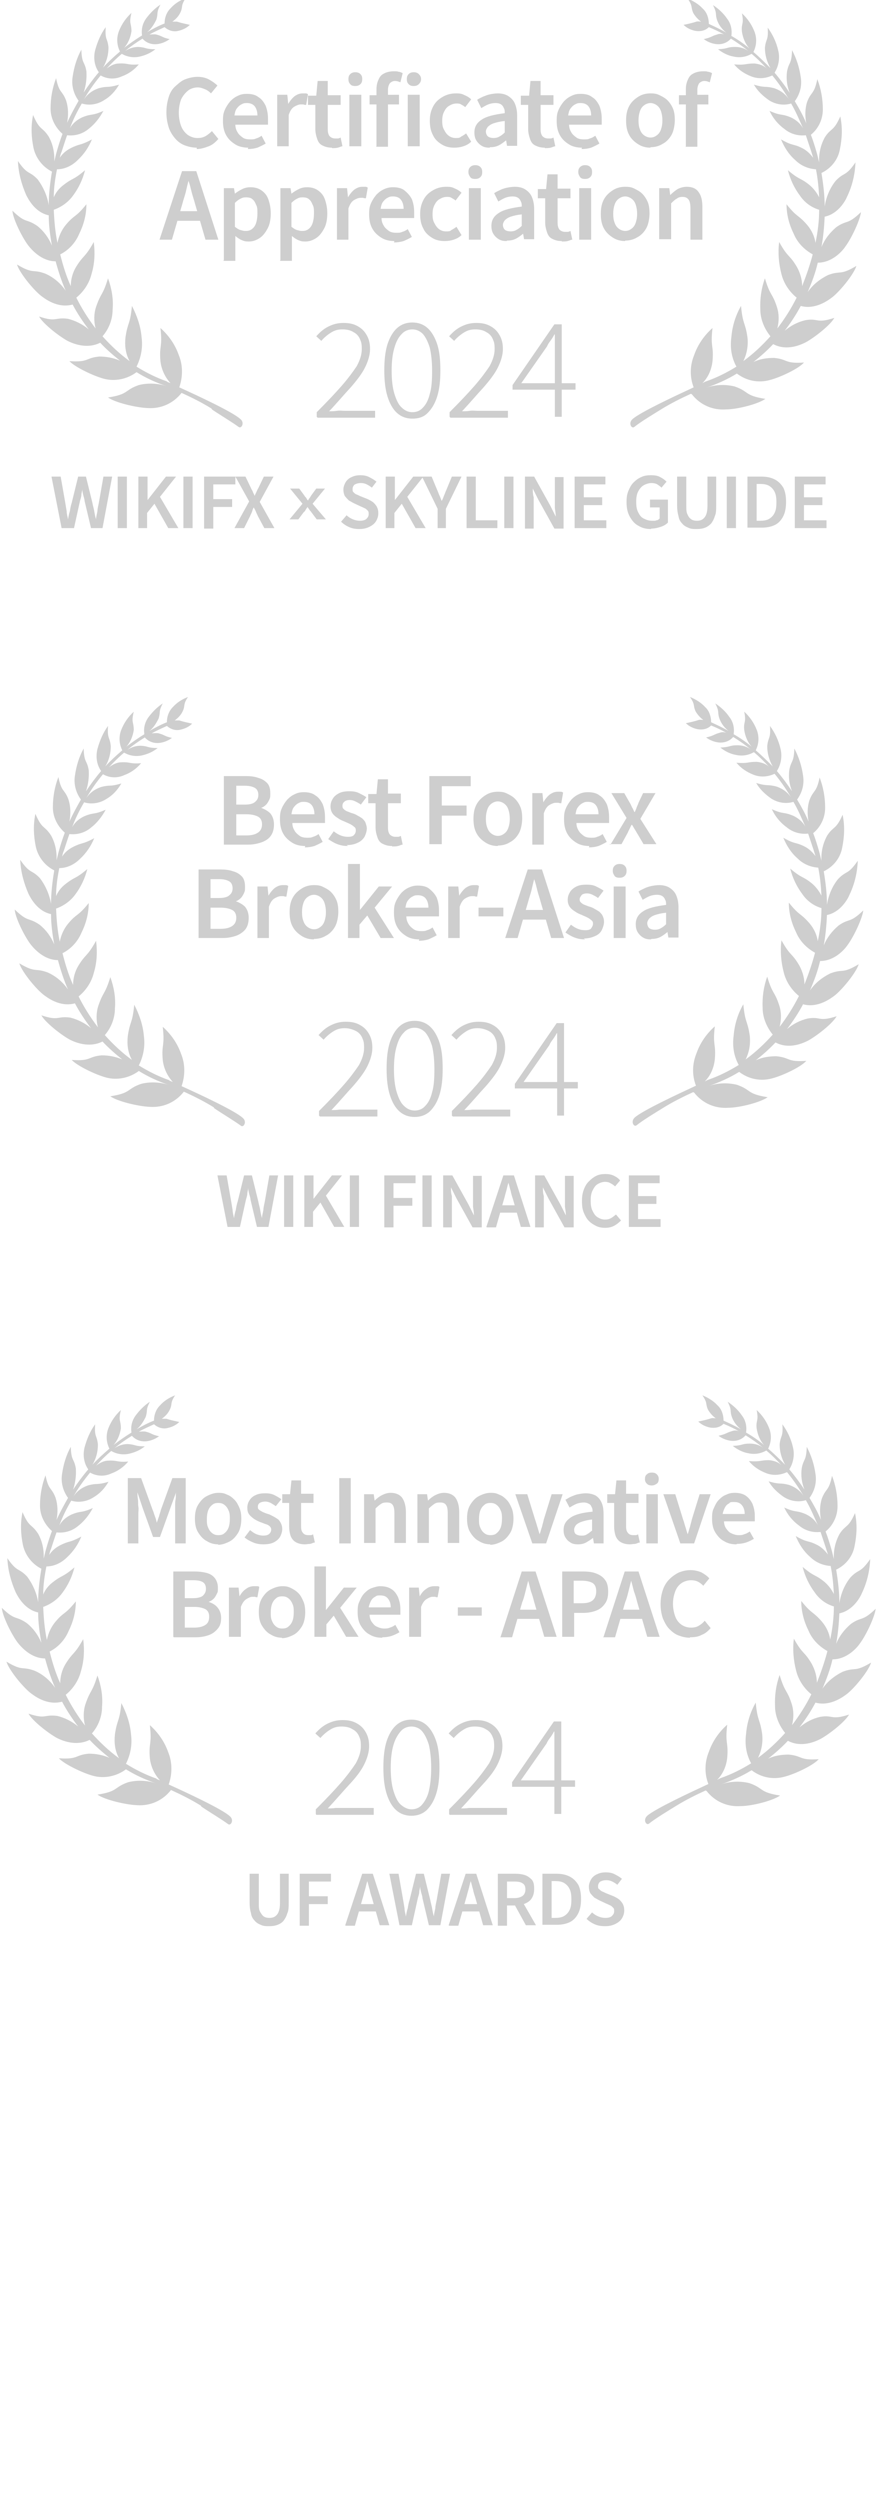 <?xml version="1.0" encoding="UTF-8"?>
<svg id="Layer_1" xmlns="http://www.w3.org/2000/svg" version="1.1" viewBox="0 0 191 543.4">
  <!-- Generator: Adobe Illustrator 29.0.0, SVG Export Plug-In . SVG Version: 2.1.0 Build 186)  -->
  <defs>
    <style>
      .st0, .st1 {
        fill: #cecece;
      }

      .st2 {
        isolation: isolate;
      }

      .st1 {
        fill-rule: evenodd;
      }
    </style>
  </defs>
  <g>
    <g id="Group_37025-4">
      <path id="Path_87387-4" class="st1" d="M150.5,85.7c1.8,2.3,4.5,3.5,7.4,3.3,2.5,0,7.1-1.2,8.6-2.3-4.6-.7-3.5-1.6-6.7-2.7-2.1-.5-4.2-.4-6.2.3,2.3-.8,4.6-1.8,6.7-3.1,2.1,1.6,4.7,2.1,7.2,1.4,2.3-.6,6.3-2.5,7.4-3.8-4.3.3-3.4-.7-6.5-1-1.5,0-3.1.2-4.5.9,1.5-1.2,3-2.5,4.3-3.9,3,1.6,6.1.1,7.1-.4,2-1.1,5.4-3.8,6.2-5.3-4,1.3-3.4,0-6.3.5-1.7.4-3.2,1.2-4.5,2.3,1.3-1.7,2.5-3.5,3.5-5.4,3.2.9,6.1-1.3,7-2,1.8-1.5,4.6-5,5.1-6.7-3.7,2.2-3.3.9-6.2,2-1.8.9-3.3,2.1-4.4,3.7.9-2.1,1.7-4.2,2.2-6.4,3.2,0,5.4-2.6,6-3.5,1.4-1.9,3.2-5.8,3.4-7.5-3,2.9-3,1.6-5.4,3.3-1.4,1.2-2.5,2.6-3.2,4.3.4-2.2.6-4.4.7-6.6,2.9-.6,4.5-3.4,4.9-4.4,1.1-2.3,1.7-4.8,1.8-7.4-2.2,3.2-2.4,2-4.3,4-1.3,1.6-2.1,3.6-2.4,5.6,0-2.4-.3-4.9-.7-7.3,2.1-1,3.6-2.9,4-5.1.5-2.4.6-4.8.1-7.2-1.5,3.4-2,2.4-3.4,4.6-.9,1.7-1.3,3.5-1.2,5.4-.2-.7-.3-1.3-.5-2-.4-1.4-.8-2.7-1.3-4,1.6-1.3,2.6-3.3,2.6-5.5,0-2.3-.4-4.5-1.2-6.6-.7,3.4-1.3,2.6-2.2,4.9-.5,1.5-.5,3.2-.2,4.7-.7-1.7-1.6-3.3-2.5-4.8,1.1-1.5,1.6-3.3,1.3-5.2-.3-2.1-.9-4-1.9-5.9-.1,3.2-.7,2.5-1.1,4.7-.2,1.6,0,3.1.6,4.6-1-1.5-2.1-3-3.3-4.4.9-1.4,1.2-3.2.8-4.8-.4-1.8-1.2-3.5-2.3-5,.2,2.9-.4,2.3-.6,4.4,0,1.5.4,3,1.2,4.4-1.2-1.2-2.4-2.4-3.7-3.5.7-1.4.8-3,.2-4.5-.6-1.5-1.5-2.8-2.7-3.9.5,2.5-.2,2.1,0,4,.2,1.3.7,2.6,1.6,3.6-1.2-1-2.5-1.9-3.9-2.7.2-1.3-.1-2.7-.9-3.7-.8-1.2-1.9-2.2-3.1-3,1,2,.4,1.8.9,3.3.4,1.1,1.1,2,2,2.7-1.2-.7-2.5-1.3-3.8-1.9,0-1.2-.4-2.5-1.3-3.3-.9-1-2.1-1.7-3.3-2.2,1.2,1.8.6,1.7,1.2,3.1.4.7,1,1.4,1.7,1.9-.3,0-.7-.1-1,0-.9.3-1.8.5-2.8.7.7.7,1.6,1.1,2.5,1.3,1.1.2,2.2,0,3-.8,1.2.5,2.3,1,3.3,1.6-.5-.2-1-.2-1.5,0-1.4.4-1.1.6-2.9,1,.8.6,1.8,1,2.8,1.1,1.2.1,2.3-.3,3.1-1.2,1.3.8,2.6,1.7,3.8,2.7-.8-.6-1.8-.9-2.9-.9-1.8,0-1.4.4-3.7.5,1,.8,2.2,1.4,3.4,1.6,1.3.3,2.7.1,3.9-.6,1.2,1,2.3,2.1,3.3,3.2-.7-.7-1.7-1-2.7-1.1-2.1,0-1.7.4-4.4.2,1,1.2,2.2,2,3.7,2.6,1.5.6,3.1.5,4.6-.2,1.4,1.7,2.7,3.6,3.8,5.5-.7-1.3-1.9-2.2-3.3-2.7-2.2-.6-1.8,0-4.5-.8.8,1.4,2,2.5,3.3,3.4,1.4.9,3.2,1.2,4.8.7,1,1.7,1.8,3.6,2.6,5.4-.6-1.1-1.6-1.9-2.7-2.4-2.2-.9-1.9-.2-4.6-1.4.7,1.5,1.8,2.9,3.2,3.9,1.3,1.1,3,1.6,4.7,1.4.4,1.2.8,2.4,1.2,3.6.1.4.3.9.4,1.3-.6-.8-1.3-1.5-2.2-2-2.3-1.2-2-.4-4.8-2,.7,1.7,1.7,3.3,3.1,4.5,1.2,1.2,2.8,1.9,4.5,2,.4,2,.6,4.1.7,6.1-.5-1-1.2-1.9-2-2.6-2.2-1.8-2.1-1-4.8-3.3.5,2,1.4,3.9,2.6,5.5,1,1.5,2.5,2.6,4.2,3.1,0,2.4-.3,4.8-.8,7.2-.2-1.4-.8-2.7-1.8-3.9-2.1-2.4-2.1-1.5-4.5-4.5,0,2.3.6,4.5,1.6,6.5.8,1.9,2.3,3.4,4.1,4.4-.6,2.3-1.4,4.6-2.3,6.9,0-1.4-.4-2.8-1.1-4.1-1.7-2.9-1.9-1.9-3.9-5.5-.3,2.3-.1,4.7.5,7,.5,2,1.7,3.8,3.3,5.1-1.2,2.4-2.6,4.6-4.2,6.7.4-1.6.4-3.2-.1-4.7-1-3.1-1.4-2.2-2.6-6.2-.8,2.2-1.1,4.5-1,6.8,0,2.1.9,4.2,2.2,5.8-1.8,2-3.7,3.8-5.9,5.4.8-1.6,1.1-3.4.9-5.2-.5-3.4-1-2.6-1.4-6.8-1.2,2.1-1.9,4.4-2.1,6.8-.3,2.2,0,4.4,1.1,6.4-2.1,1.3-4.3,2.4-6.6,3.2,0,0-.3.1-.8.4,1.3-1.3,2-3,2.2-4.8.3-3.5-.5-2.9,0-7.2-1.8,1.6-3.2,3.6-4,5.9-.9,2.2-1,4.7-.1,7-4.1,1.9-11.6,5.4-13.3,6.9-1,.9-.2,2.2.4,1.7,1.2-1,4.5-3,5.8-3.8,2.1-1.3,4.3-2.4,6.5-3.4ZM153.9,5.9h0s0,0,0,0h0Z"/>
      <path id="Path_87388-4" class="st1" d="M46.1,89c1.3.9,4.6,2.9,5.8,3.8.6.5,1.4-.9.4-1.7-1.6-1.5-9.1-5-13.3-6.9.8-2.3.8-4.8-.1-7-.8-2.3-2.2-4.3-4-5.9.5,4.3-.3,3.7,0,7.2.2,1.8,1,3.5,2.2,4.8-.5-.2-.8-.3-.8-.4-2.3-.8-4.5-1.9-6.6-3.2,1-2,1.4-4.2,1.1-6.4-.2-2.4-1-4.7-2.1-6.8-.4,4.2-.9,3.4-1.4,6.8-.2,1.8,0,3.6.9,5.2-2.2-1.6-4.1-3.4-5.9-5.4,1.4-1.6,2.2-3.7,2.2-5.8.2-2.3-.2-4.6-1-6.8-1.2,3.9-1.5,3-2.6,6.2-.5,1.5-.5,3.2-.1,4.7-1.6-2.1-3-4.3-4.2-6.7,1.6-1.3,2.8-3.1,3.3-5.1.7-2.3.8-4.6.5-7-2,3.6-2.2,2.7-3.9,5.5-.7,1.2-1.1,2.6-1.1,4.1-1-2.2-1.7-4.5-2.3-6.9,1.8-.9,3.3-2.5,4.1-4.4,1-2,1.6-4.2,1.6-6.5-2.5,3.1-2.5,2.1-4.5,4.5-.9,1.1-1.5,2.4-1.8,3.9-.5-2.4-.7-4.8-.8-7.2,1.7-.6,3.2-1.7,4.2-3.1,1.2-1.6,2.1-3.5,2.6-5.5-2.7,2.3-2.5,1.5-4.8,3.3-.9.7-1.6,1.6-2,2.6,0-2.1.3-4.1.7-6.1,1.7,0,3.3-.8,4.5-2,1.4-1.3,2.4-2.8,3.1-4.5-2.8,1.5-2.5.8-4.8,2-.9.5-1.6,1.1-2.2,2,.1-.4.2-.9.4-1.3.4-1.2.8-2.5,1.2-3.6,1.7.2,3.4-.3,4.7-1.4,1.3-1,2.4-2.4,3.2-3.9-2.7,1.2-2.4.5-4.6,1.4-1.1.5-2.1,1.3-2.7,2.4.7-1.9,1.6-3.7,2.6-5.4,1.6.5,3.4.2,4.8-.7,1.4-.8,2.5-2,3.3-3.4-2.7.8-2.3.2-4.5.8-1.4.5-2.6,1.4-3.3,2.7,1.1-2,2.4-3.8,3.8-5.5,1.4.8,3.1.9,4.6.2,1.4-.5,2.7-1.4,3.7-2.6-2.6.2-2.2-.3-4.3-.2-1,0-1.9.5-2.7,1.1,1-1.1,2.1-2.2,3.3-3.2,1.2.7,2.6.9,3.9.6,1.3-.3,2.4-.8,3.4-1.6-2.3,0-1.9-.4-3.7-.5-1,0-2,.3-2.9.9,1.2-1,2.5-1.9,3.8-2.7.8.9,1.9,1.3,3.1,1.2,1-.1,2-.5,2.8-1.1-1.8-.4-1.4-.6-2.9-1-.5-.1-1,0-1.5,0,1.1-.6,2.2-1.1,3.3-1.6.8.7,1.9,1.1,3,.8.9-.2,1.8-.6,2.5-1.3-.9-.2-1.9-.4-2.8-.7-.3,0-.7,0-1,0,.7-.5,1.3-1.1,1.7-1.9.7-1.4,0-1.4,1.2-3.2-1.3.5-2.4,1.2-3.3,2.2-.9.9-1.3,2.1-1.3,3.3-1.3.5-2.6,1.2-3.8,1.9.9-.7,1.5-1.7,2-2.7.5-1.6-.1-1.3.9-3.3-1.2.8-2.2,1.8-3.1,3-.8,1.1-1.1,2.4-.9,3.7-1.3.8-2.6,1.7-3.9,2.7.9-1,1.4-2.3,1.6-3.6,0-1.9-.6-1.5,0-4-1.2,1.1-2.1,2.4-2.7,3.9-.6,1.5-.5,3.1.2,4.5-1.3,1.1-2.6,2.3-3.7,3.5.8-1.3,1.2-2.8,1.2-4.4-.2-2.1-.8-1.5-.6-4.4-1.1,1.5-1.8,3.2-2.3,5-.4,1.6-.2,3.4.8,4.8-1.2,1.4-2.3,2.9-3.3,4.4.5-1.5.7-3,.6-4.6-.4-2.3-1-1.5-1.1-4.7-1,1.8-1.6,3.8-1.9,5.9-.3,1.8.2,3.7,1.3,5.2-.9,1.6-1.8,3.2-2.5,4.8.3-1.6.3-3.2-.2-4.8-.9-2.4-1.5-1.5-2.2-4.9-.8,2.1-1.2,4.3-1.2,6.6,0,2.1,1,4.1,2.6,5.5-.5,1.3-.9,2.6-1.3,4-.2.7-.3,1.3-.5,2,.1-1.9-.3-3.8-1.2-5.4-1.5-2.3-1.9-1.2-3.4-4.7-.5,2.4-.4,4.8.1,7.2.5,2.2,2,4.1,4,5.1-.4,2.4-.7,4.9-.7,7.3-.3-2-1.2-4-2.4-5.6-1.9-2-2.1-.8-4.3-4,.1,2.6.8,5.1,1.8,7.4.5,1,2,3.8,4.9,4.4,0,2.2.3,4.4.7,6.6-.7-1.7-1.8-3.2-3.2-4.3-2.5-1.7-2.4-.4-5.4-3.3.1,1.7,2,5.6,3.4,7.5.7.9,2.9,3.5,6,3.5.6,2.2,1.3,4.4,2.2,6.4-1.1-1.6-2.6-2.9-4.4-3.7-2.9-1.1-2.5.2-6.2-2,.5,1.7,3.3,5.2,5.1,6.7.9.7,3.7,2.9,7,2,1,1.9,2.2,3.7,3.5,5.4-1.3-1.1-2.9-1.9-4.5-2.3-3-.4-2.4.8-6.3-.5.8,1.5,4.2,4.2,6.2,5.3,1,.5,4.1,1.9,7.1.4,1.3,1.4,2.8,2.7,4.3,3.9-1.4-.6-2.9-.9-4.5-.9-3.1.3-2.2,1.3-6.5,1,1.2,1.3,5.2,3.2,7.4,3.8,2.5.7,5.2.1,7.2-1.4,2.1,1.3,4.3,2.3,6.7,3.1-2-.7-4.2-.8-6.2-.3-3.2,1.1-2.1,2-6.7,2.7,1.5,1.1,6.1,2.2,8.6,2.3,2.9.2,5.6-1,7.4-3.3,2.2,1,4.4,2.1,6.5,3.4ZM36.2,5.9h0c0,0,0,0,0,0h0Z"/>
    </g>
    <g id="_2020-4">
      <g id="_2020-2-5" class="st2">
        <g id="_2021" class="st2">
          <g class="st2">
            <path class="st0" d="M68.9,90.6v-1c2.2-2.2,4-4.1,5.4-5.7,1.4-1.6,2.5-3.1,3.3-4.3.7-1.3,1.1-2.5,1.1-3.7s-.1-1.5-.4-2.2-.8-1.2-1.4-1.5c-.6-.4-1.4-.6-2.4-.6s-1.7.2-2.5.7c-.8.5-1.5,1.1-2.1,1.8l-1.1-1c.8-.9,1.6-1.6,2.6-2.1s2-.8,3.3-.8,2.2.2,3.1.7,1.5,1.1,2,2c.5.9.7,1.8.7,3s-.4,2.6-1.1,4c-.7,1.4-1.8,2.8-3.1,4.3-1.4,1.5-2.9,3.3-4.7,5.2.5,0,1.1,0,1.7-.1s1.1,0,1.7,0h6.6v1.5h-12.5Z"/>
            <path class="st0" d="M89.7,91c-1.3,0-2.4-.4-3.3-1.2-.9-.8-1.6-2-2.1-3.6-.5-1.6-.7-3.5-.7-5.7s.2-4.1.7-5.7c.5-1.5,1.2-2.7,2.1-3.5.9-.8,2-1.2,3.3-1.2s2.4.4,3.3,1.2,1.6,2,2.1,3.5c.5,1.5.7,3.4.7,5.7s-.2,4.1-.7,5.7-1.2,2.7-2.1,3.6-2,1.2-3.3,1.2ZM89.7,89.6c.9,0,1.7-.3,2.3-1,.7-.7,1.2-1.7,1.5-3,.4-1.3.5-3,.5-5s-.2-3.7-.5-5c-.4-1.3-.9-2.3-1.5-3-.7-.7-1.5-1-2.3-1s-1.7.3-2.3,1c-.7.7-1.2,1.6-1.6,3-.4,1.3-.6,3-.6,5s.2,3.7.6,5,.9,2.4,1.6,3c.7.7,1.5,1,2.3,1Z"/>
            <path class="st0" d="M97.8,90.6v-1c2.2-2.2,4-4.1,5.4-5.7,1.4-1.6,2.5-3.1,3.3-4.3.7-1.3,1.1-2.5,1.1-3.7s-.1-1.5-.4-2.2-.8-1.2-1.4-1.5c-.6-.4-1.4-.6-2.4-.6s-1.7.2-2.5.7c-.8.5-1.5,1.1-2.1,1.8l-1.1-1c.8-.9,1.6-1.6,2.6-2.1s2-.8,3.3-.8,2.2.2,3.1.7,1.5,1.1,2,2c.5.9.7,1.8.7,3s-.4,2.6-1.1,4c-.7,1.4-1.8,2.8-3.1,4.3-1.4,1.5-2.9,3.3-4.7,5.2.5,0,1.1,0,1.7-.1s1.1,0,1.7,0h6.6v1.5h-12.5Z"/>
            <path class="st0" d="M120.7,90.6v-14.3c0-.5,0-1.1,0-1.8,0-.7,0-1.3,0-1.8h-.1c-.2.4-.5.9-.8,1.3-.3.4-.6.8-.8,1.3l-5.6,8h11.8v1.4h-13.7v-1l9.1-13.2h1.6v20.1h-1.6Z"/>
          </g>
        </g>
      </g>
    </g>
    <g>
      <path class="st0" d="M13.4,114.8l-2.2-11.2h2l1,5.7c.1.6.2,1.2.3,1.8,0,.6.2,1.2.3,1.8h0c.1-.6.2-1.2.4-1.8.1-.6.2-1.2.4-1.8l1.4-5.7h1.7l1.4,5.7c.1.6.3,1.2.4,1.8s.2,1.2.4,1.8h0c0-.6.2-1.2.3-1.8,0-.6.2-1.2.3-1.8l1-5.7h1.9l-2.1,11.2h-2.5l-1.4-5.9c0-.4-.2-.9-.3-1.3s-.2-.9-.2-1.3h0c0,.4-.2.9-.2,1.3,0,.4-.2.9-.3,1.3l-1.3,5.9h-2.4Z"/>
      <path class="st0" d="M25.6,114.8v-11.2h2v11.2h-2Z"/>
      <path class="st0" d="M30.1,114.8v-11.2h2v5.1h0l4-5.1h2.2l-3.5,4.4,4,6.8h-2.2l-3-5.3-1.6,2v3.3h-2Z"/>
      <path class="st0" d="M39.9,114.8v-11.2h2v11.2h-2Z"/>
      <path class="st0" d="M44.4,114.8v-11.2h6.8v1.7h-4.8v3.2h4.1v1.7h-4.1v4.7h-2Z"/>
      <path class="st0" d="M51,114.8l3.2-5.8-3-5.4h2.2l1.2,2.5c.1.3.3.5.4.8.1.3.3.6.4.9h0c.1-.3.3-.7.4-.9s.2-.5.4-.8l1.2-2.5h2.1l-3,5.5,3.2,5.7h-2.2l-1.4-2.6c-.1-.3-.3-.6-.4-.9s-.3-.6-.5-1h0c-.2.3-.3.7-.4,1s-.3.6-.4.9l-1.3,2.6h-2.1Z"/>
      <path class="st0" d="M62.9,113l2.9-3.5-2.7-3.3h2l1.1,1.5c.1.2.2.3.4.5.1.2.2.4.4.6h0c.1-.2.2-.4.4-.6.1-.2.2-.3.3-.5l1.1-1.5h1.9l-2.7,3.3,2.9,3.4h-2l-1.2-1.6c-.1-.2-.3-.3-.4-.5-.1-.2-.3-.4-.4-.6h0c-.1.2-.3.4-.4.6-.1.2-.2.4-.4.5l-1.2,1.6h-1.9Z"/>
      <path class="st0" d="M78.2,115c-.8,0-1.5-.1-2.2-.4s-1.3-.7-1.8-1.2l1.2-1.4c.4.4.9.7,1.4.9s1,.3,1.5.3,1.1-.1,1.4-.4.5-.6.5-1,0-.6-.2-.8c-.2-.2-.4-.4-.6-.5-.3-.1-.6-.3-.9-.4l-1.5-.7c-.4-.2-.7-.4-1.1-.6-.3-.3-.6-.6-.9-1-.2-.4-.3-.9-.3-1.4s.2-1.1.5-1.6c.3-.5.8-.9,1.3-1.1.6-.3,1.2-.4,1.9-.4s1.3.1,1.9.4c.6.3,1.1.6,1.6,1l-1,1.3c-.4-.3-.7-.5-1.1-.7s-.8-.3-1.3-.3-.9.1-1.3.3c-.3.2-.5.6-.5,1s0,.5.2.7c.2.2.4.4.7.5.3.1.6.3.9.4l1.5.6c.4.2.8.4,1.2.7.3.3.6.6.8,1,.2.4.3.8.3,1.4s-.2,1.2-.5,1.7-.8.9-1.4,1.2c-.6.3-1.3.5-2.2.5Z"/>
      <path class="st0" d="M83.9,114.8v-11.2h2v5.1h0l4-5.1h2.2l-3.5,4.4,4,6.8h-2.2l-3-5.3-1.6,2v3.3h-2Z"/>
      <path class="st0" d="M95.2,114.8v-4.2l-3.4-7h2.1l1.2,2.9c.2.4.3.8.5,1.2.2.4.3.8.5,1.2h0c.2-.4.4-.9.5-1.2.2-.4.3-.8.5-1.2l1.2-2.9h2.1l-3.4,7v4.2h-2Z"/>
      <path class="st0" d="M101.5,114.8v-11.2h2v9.5h4.7v1.7h-6.7Z"/>
      <path class="st0" d="M109.7,114.8v-11.2h2v11.2h-2Z"/>
      <path class="st0" d="M114.2,114.8v-11.2h2l3.5,6.3,1.2,2.4h0c0-.6-.1-1.2-.2-1.9,0-.7,0-1.3,0-1.9v-4.8h1.9v11.2h-2l-3.5-6.3-1.2-2.4h0c0,.6,0,1.2.2,1.9,0,.7,0,1.3,0,1.9v4.9h-1.9Z"/>
      <path class="st0" d="M125,114.8v-11.2h6.7v1.7h-4.7v2.8h4v1.7h-4v3.3h4.9v1.7h-6.9Z"/>
      <path class="st0" d="M141.6,115c-1,0-1.9-.2-2.7-.7-.8-.4-1.4-1.1-1.9-2-.5-.9-.7-1.9-.7-3.1s.1-1.7.4-2.5c.3-.7.6-1.3,1.1-1.8.5-.5,1-.9,1.7-1.2.6-.3,1.3-.4,2.1-.4s1.5.1,2,.4c.6.3,1,.6,1.4,1l-1.1,1.3c-.3-.3-.6-.5-.9-.7-.3-.2-.8-.3-1.3-.3s-1.2.2-1.7.5c-.5.3-.9.8-1.2,1.4-.3.6-.4,1.3-.4,2.2s.1,1.6.4,2.2c.3.6.6,1.1,1.2,1.4s1.1.5,1.9.5.6,0,.9-.1c.3,0,.5-.2.7-.4v-2.4h-2.1v-1.7h3.9v5c-.4.4-.9.7-1.5.9s-1.3.4-2.1.4Z"/>
      <path class="st0" d="M151.5,115c-.6,0-1.2,0-1.8-.3-.5-.2-1-.5-1.3-.9-.4-.4-.7-.9-.8-1.6-.2-.7-.3-1.4-.3-2.3v-6.3h2v6.4c0,.8,0,1.4.3,1.9.2.5.5.8.8,1s.7.3,1.2.3.9-.1,1.2-.3c.3-.2.6-.5.8-1,.2-.5.3-1.1.3-1.9v-6.4h1.9v6.3c0,.9,0,1.7-.3,2.3-.2.7-.5,1.2-.8,1.6-.4.4-.8.7-1.3.9-.5.2-1.1.3-1.8.3Z"/>
      <path class="st0" d="M158.1,114.8v-11.2h2v11.2h-2Z"/>
      <path class="st0" d="M162.6,114.8v-11.2h3c1.2,0,2.1.2,2.9.6s1.4,1,1.9,1.8c.4.8.6,1.8.6,3.1s-.2,2.3-.6,3.1c-.4.8-1,1.5-1.8,1.9-.8.4-1.8.6-2.9.6h-3.1ZM164.6,113.2h.8c.7,0,1.4-.1,1.9-.4.5-.3.9-.7,1.2-1.3.3-.6.4-1.3.4-2.3s-.1-1.7-.4-2.3c-.3-.6-.7-1-1.2-1.3-.5-.3-1.2-.4-1.9-.4h-.8v8Z"/>
      <path class="st0" d="M172.9,114.8v-11.2h6.7v1.7h-4.7v2.8h4v1.7h-4v3.3h4.9v1.7h-6.9Z"/>
    </g>
    <g>
      <path class="st0" d="M42.8,32.1c-.9,0-1.8-.2-2.6-.5-.8-.3-1.5-.8-2.1-1.5-.6-.7-1.1-1.5-1.4-2.4-.3-1-.5-2-.5-3.3s.2-2.3.5-3.3.8-1.8,1.5-2.4,1.3-1.2,2.2-1.5c.8-.3,1.7-.5,2.6-.5s1.8.2,2.5.6,1.3.8,1.8,1.3l-1.4,1.7c-.4-.4-.8-.7-1.3-.9-.5-.2-1-.4-1.6-.4s-1.5.2-2.1.7-1.1,1.1-1.5,1.9c-.3.8-.5,1.8-.5,2.9s.2,2.1.5,2.9.8,1.4,1.4,1.9c.6.4,1.3.7,2.1.7s1.2-.1,1.8-.4c.5-.3,1-.7,1.4-1.1l1.4,1.7c-.6.7-1.3,1.3-2.1,1.6s-1.7.6-2.6.6Z"/>
      <path class="st0" d="M54,32.1c-1,0-2-.2-2.8-.7-.8-.5-1.5-1.1-2-2-.5-.9-.7-1.9-.7-3.1s.1-1.7.4-2.4.7-1.3,1.2-1.9c.5-.5,1-.9,1.7-1.2.6-.3,1.2-.4,1.9-.4,1,0,1.9.2,2.5.7.7.4,1.2,1.1,1.6,1.9.3.8.5,1.7.5,2.8s0,.5,0,.7,0,.4,0,.6h-7.1c0,.7.2,1.2.5,1.7.3.5.7.8,1.1,1.1s1,.4,1.6.4.9,0,1.3-.2c.4-.1.8-.3,1.2-.6l.9,1.7c-.5.3-1.1.6-1.8.9-.7.2-1.3.3-2.1.3ZM51,25.1h5c0-.8-.2-1.5-.6-2-.4-.5-1-.7-1.7-.7s-.8.1-1.2.3c-.4.2-.7.5-1,.9-.3.4-.4.9-.5,1.5Z"/>
      <path class="st0" d="M60.3,31.8v-11.2h2.2l.2,2h0c.4-.7.9-1.3,1.4-1.7.6-.4,1.1-.6,1.7-.6s.5,0,.7,0c.2,0,.4.1.5.2l-.4,2.3c-.2,0-.4,0-.6-.1-.2,0-.4,0-.6,0-.4,0-.9.2-1.4.5-.5.3-.9.9-1.2,1.8v6.8h-2.6Z"/>
      <path class="st0" d="M72.2,32.1c-.9,0-1.5-.2-2.1-.5s-.9-.8-1.1-1.4c-.2-.6-.4-1.3-.4-2.1v-5.3h-1.6v-2h1.8c0-.1.3-3.2.3-3.2h2.2v3.1h2.8v2.1h-2.8v5.3c0,.6.1,1.1.4,1.5.3.3.7.5,1.2.5s.4,0,.6,0c.2,0,.4-.1.6-.2l.4,1.9c-.3,0-.6.2-1,.3s-.8.1-1.3.1Z"/>
      <path class="st0" d="M77.3,18.7c-.5,0-.9-.1-1.1-.4-.3-.3-.4-.6-.4-1.1s.1-.8.4-1.1.7-.4,1.1-.4.8.1,1.1.4.4.6.4,1.1-.1.8-.4,1.1c-.3.3-.7.4-1.1.4ZM76,31.8v-11.2h2.6v11.2h-2.6Z"/>
      <path class="st0" d="M80.4,22.7v-2h1.7c0-.1,4.7-.1,4.7-.1v2.1h-6.3ZM81.9,31.8v-12.3c0-.8.1-1.4.4-2.1s.6-1.1,1.2-1.4c.5-.3,1.3-.5,2.1-.5s.8,0,1.1.1c.3,0,.7.2.9.3l-.5,2c-.4-.2-.8-.3-1.2-.3s-.8.2-1.1.5c-.2.3-.4.8-.4,1.4v12.4h-2.6ZM90,18.7c-.5,0-.8-.1-1.1-.4-.3-.3-.4-.6-.4-1.1s.1-.8.4-1.1c.3-.3.7-.4,1.1-.4s.8.1,1.1.4.5.6.5,1.1-.2.8-.5,1.1c-.3.3-.7.4-1.1.4ZM88.7,31.8v-11.2h2.6v11.2h-2.6Z"/>
      <path class="st0" d="M98.8,32.1c-1,0-1.9-.2-2.7-.7-.8-.5-1.5-1.1-1.9-2-.5-.9-.7-1.9-.7-3.2s.3-2.3.8-3.2c.5-.9,1.2-1.5,2.1-2,.9-.5,1.8-.7,2.8-.7s1.3.1,1.9.4c.5.2,1,.5,1.4.9l-1.3,1.7c-.3-.3-.6-.4-.9-.6s-.6-.2-1-.2c-.6,0-1.1.2-1.6.5-.5.3-.8.7-1.1,1.3-.3.6-.4,1.2-.4,2s.1,1.4.4,1.9c.3.6.6,1,1,1.3s.9.5,1.5.5.9,0,1.2-.3c.4-.2.7-.4,1.1-.7l1.1,1.8c-.5.5-1.1.8-1.7,1-.6.2-1.3.3-1.9.3Z"/>
      <path class="st0" d="M106.5,32.1c-.7,0-1.2-.1-1.7-.4-.5-.3-.9-.7-1.2-1.2-.3-.5-.4-1.1-.4-1.7,0-1.2.5-2.1,1.6-2.8,1-.7,2.7-1.1,5-1.4,0-.4,0-.8-.2-1.1-.1-.3-.3-.6-.6-.8-.3-.2-.7-.3-1.2-.3s-1.1.1-1.6.3c-.5.2-1,.5-1.5.8l-.9-1.8c.4-.3.9-.5,1.3-.7.5-.2,1-.4,1.5-.5.5-.1,1.1-.2,1.7-.2.9,0,1.7.2,2.3.6.6.4,1.1.9,1.4,1.6.3.7.5,1.6.5,2.6v6.6h-2.2l-.2-1.2h0c-.5.4-1,.8-1.6,1.1-.6.3-1.2.4-1.9.4ZM107.4,30c.4,0,.9-.1,1.2-.3.4-.2.8-.5,1.2-.9v-2.5c-1,.1-1.8.3-2.4.5-.6.2-1,.5-1.3.8-.2.3-.4.6-.4,1s.2.9.5,1.1c.3.2.7.3,1.2.3Z"/>
      <path class="st0" d="M118.5,32.1c-.9,0-1.5-.2-2.1-.5s-.9-.8-1.1-1.4c-.2-.6-.4-1.3-.4-2.1v-5.3h-1.6v-2h1.8c0-.1.3-3.2.3-3.2h2.2v3.1h2.8v2.1h-2.8v5.3c0,.6.1,1.1.4,1.5.3.3.7.5,1.2.5s.4,0,.6,0c.2,0,.4-.1.6-.2l.4,1.9c-.3,0-.6.2-1,.3s-.8.1-1.3.1Z"/>
      <path class="st0" d="M126.6,32.1c-1,0-2-.2-2.8-.7-.8-.5-1.5-1.1-2-2-.5-.9-.7-1.9-.7-3.1s.1-1.7.4-2.4.7-1.3,1.2-1.9c.5-.5,1-.9,1.7-1.2.6-.3,1.2-.4,1.9-.4,1,0,1.9.2,2.5.7.7.4,1.2,1.1,1.6,1.9.3.8.5,1.7.5,2.8s0,.5,0,.7,0,.4,0,.6h-7.1c0,.7.2,1.2.5,1.7.3.5.7.8,1.1,1.1s1,.4,1.6.4.9,0,1.3-.2c.4-.1.8-.3,1.2-.6l.9,1.7c-.5.3-1.1.6-1.8.9-.7.2-1.3.3-2.1.3ZM123.6,25.1h5c0-.8-.2-1.5-.6-2-.4-.5-1-.7-1.7-.7s-.8.1-1.2.3c-.4.2-.7.5-1,.9-.3.4-.4.9-.5,1.5Z"/>
      <path class="st0" d="M141.5,32.1c-.9,0-1.8-.2-2.6-.7-.8-.5-1.5-1.1-2-2-.5-.9-.7-1.9-.7-3.2s.2-2.3.7-3.2c.5-.9,1.2-1.5,2-2,.8-.5,1.7-.7,2.6-.7s1.4.1,2,.4,1.2.6,1.7,1.1c.5.5.9,1.1,1.2,1.8s.4,1.6.4,2.5-.2,2.3-.7,3.2c-.5.9-1.2,1.6-2,2-.8.5-1.7.7-2.6.7ZM141.5,29.9c.6,0,1-.2,1.4-.5s.7-.7.9-1.3.3-1.2.3-1.9-.1-1.4-.3-2c-.2-.6-.5-1-.9-1.3s-.9-.5-1.4-.5-1,.2-1.4.5-.7.7-.9,1.3c-.2.6-.3,1.2-.3,2s.1,1.4.3,1.9c.2.6.5,1,.9,1.3s.9.5,1.4.5Z"/>
      <path class="st0" d="M147.7,22.7v-2h1.7c0-.1,4.7-.1,4.7-.1v2.1h-6.3ZM149.2,31.8v-12.3c0-.8.1-1.4.4-2.1s.6-1.1,1.2-1.4c.5-.3,1.3-.5,2.1-.5s.8,0,1.1.1c.3,0,.7.2.9.3l-.5,2c-.4-.2-.8-.3-1.2-.3s-.8.2-1.1.5c-.2.3-.4.8-.4,1.4v12.4h-2.6Z"/>
      <path class="st0" d="M34.7,52.1l4.9-14.9h3.1l4.8,14.9h-2.8l-2.3-7.9c-.2-.8-.5-1.6-.7-2.4-.2-.8-.4-1.7-.7-2.5h0c-.2.8-.4,1.6-.6,2.5-.2.8-.5,1.6-.7,2.4l-2.3,7.9h-2.7ZM37.6,48v-2.1h7v2.1h-7Z"/>
      <path class="st0" d="M48.7,56.5v-15.6h2.2l.2,1.2h0c.5-.4,1-.7,1.6-1,.6-.3,1.2-.4,1.8-.4.9,0,1.7.2,2.4.7s1.2,1.1,1.5,2,.5,1.8.5,3-.2,2.4-.7,3.3c-.5.9-1,1.6-1.8,2.1s-1.5.7-2.3.7-1-.1-1.5-.3c-.5-.2-.9-.5-1.4-.9v1.9c0,0,0,3.5,0,3.5h-2.6ZM53.5,50.2c.5,0,.9-.1,1.3-.4s.7-.7.9-1.3c.2-.6.3-1.3.3-2.1s0-1.4-.3-1.9c-.2-.5-.4-.9-.8-1.2-.3-.3-.8-.4-1.4-.4s-.8.1-1.2.3-.8.5-1.2.9v5.2c.4.3.8.6,1.2.7.4.1.7.2,1,.2Z"/>
      <path class="st0" d="M61,56.5v-15.6h2.2l.2,1.2h0c.5-.4,1-.7,1.6-1,.6-.3,1.2-.4,1.8-.4.9,0,1.7.2,2.4.7s1.2,1.1,1.5,2,.5,1.8.5,3-.2,2.4-.7,3.3c-.5.9-1,1.6-1.8,2.1s-1.5.7-2.3.7-1-.1-1.5-.3c-.5-.2-.9-.5-1.4-.9v1.9c0,0,0,3.5,0,3.5h-2.6ZM65.8,50.2c.5,0,.9-.1,1.3-.4s.7-.7.9-1.3c.2-.6.3-1.3.3-2.1s0-1.4-.3-1.9c-.2-.5-.4-.9-.8-1.2-.3-.3-.8-.4-1.4-.4s-.8.1-1.2.3-.8.5-1.2.9v5.2c.4.3.8.6,1.2.7.4.1.7.2,1,.2Z"/>
      <path class="st0" d="M73.3,52.1v-11.2h2.2l.2,2h0c.4-.7.9-1.3,1.4-1.7.6-.4,1.1-.6,1.7-.6s.5,0,.7,0c.2,0,.4.1.5.2l-.4,2.3c-.2,0-.4,0-.6-.1-.2,0-.4,0-.6,0-.4,0-.9.2-1.4.5-.5.3-.9.9-1.2,1.8v6.8h-2.6Z"/>
      <path class="st0" d="M85.8,52.4c-1,0-2-.2-2.8-.7-.8-.5-1.5-1.1-2-2-.5-.9-.7-1.9-.7-3.1s.1-1.7.4-2.4c.3-.7.7-1.3,1.2-1.9.5-.5,1-.9,1.7-1.2s1.2-.4,1.9-.4c1,0,1.9.2,2.5.7s1.2,1.1,1.6,1.9c.3.8.5,1.7.5,2.8s0,.5,0,.7c0,.2,0,.4,0,.6h-7.1c0,.7.2,1.2.5,1.7s.7.8,1.1,1.1,1,.4,1.6.4.9,0,1.3-.2c.4-.1.8-.3,1.2-.6l.9,1.7c-.5.3-1.1.6-1.8.9-.7.2-1.3.3-2.1.3ZM82.8,45.4h5c0-.8-.2-1.5-.6-2-.4-.5-1-.7-1.7-.7s-.8.1-1.2.3c-.4.2-.7.5-1,.9-.3.4-.4.9-.5,1.5Z"/>
      <path class="st0" d="M96.7,52.4c-1,0-1.9-.2-2.7-.7s-1.5-1.1-1.9-2c-.5-.9-.7-1.9-.7-3.2s.3-2.3.8-3.2c.5-.9,1.2-1.5,2.1-2,.9-.5,1.8-.7,2.8-.7s1.3.1,1.9.4c.5.2,1,.5,1.4.9l-1.3,1.7c-.3-.3-.6-.4-.9-.6s-.6-.2-1-.2c-.6,0-1.1.2-1.6.5-.5.3-.8.7-1.1,1.3-.3.6-.4,1.2-.4,2s.1,1.4.4,1.9c.3.6.6,1,1,1.3s.9.5,1.5.5.9,0,1.2-.3c.4-.2.7-.4,1.1-.7l1.1,1.8c-.5.5-1.1.8-1.7,1s-1.3.3-1.9.3Z"/>
      <path class="st0" d="M103.4,38.9c-.5,0-.9-.1-1.1-.4s-.4-.6-.4-1.1.1-.8.4-1.1.7-.4,1.1-.4.8.1,1.1.4.4.6.4,1.1-.1.8-.4,1.1-.7.4-1.1.4ZM102,52.1v-11.2h2.6v11.2h-2.6Z"/>
      <path class="st0" d="M110.2,52.4c-.7,0-1.2-.1-1.7-.4-.5-.3-.9-.7-1.2-1.2s-.4-1.1-.4-1.7c0-1.2.5-2.1,1.6-2.8,1-.7,2.7-1.1,5-1.4,0-.4,0-.8-.2-1.1-.1-.3-.3-.6-.6-.8s-.7-.3-1.2-.3-1.1.1-1.6.3c-.5.2-1,.5-1.5.8l-.9-1.8c.4-.3.9-.5,1.3-.7s1-.4,1.5-.5c.5-.1,1.1-.2,1.7-.2.9,0,1.7.2,2.3.6.6.4,1.1.9,1.4,1.6.3.7.5,1.6.5,2.6v6.6h-2.2l-.2-1.2h0c-.5.4-1,.8-1.6,1.1-.6.3-1.2.4-1.9.4ZM111.1,50.3c.4,0,.9-.1,1.2-.3.4-.2.8-.5,1.2-.9v-2.5c-1,.1-1.8.3-2.4.5-.6.2-1,.5-1.3.8-.2.3-.4.6-.4,1s.2.9.5,1.1.7.3,1.2.3Z"/>
      <path class="st0" d="M122.2,52.4c-.9,0-1.5-.2-2.1-.5s-.9-.8-1.1-1.4c-.2-.6-.4-1.3-.4-2.1v-5.3h-1.6v-2h1.8c0-.1.3-3.2.3-3.2h2.2v3.1h2.8v2.1h-2.8v5.3c0,.6.1,1.1.4,1.5.3.3.7.5,1.2.5s.4,0,.6,0c.2,0,.4-.1.6-.2l.4,1.9c-.3,0-.6.2-1,.3s-.8.1-1.3.1Z"/>
      <path class="st0" d="M127.3,38.9c-.5,0-.9-.1-1.1-.4s-.4-.6-.4-1.1.1-.8.4-1.1.7-.4,1.1-.4.8.1,1.1.4.4.6.4,1.1-.1.8-.4,1.1-.7.4-1.1.4ZM126,52.1v-11.2h2.6v11.2h-2.6Z"/>
      <path class="st0" d="M136,52.4c-.9,0-1.8-.2-2.6-.7-.8-.5-1.5-1.1-2-2-.5-.9-.7-1.9-.7-3.2s.2-2.3.7-3.2c.5-.9,1.2-1.5,2-2,.8-.5,1.7-.7,2.6-.7s1.4.1,2,.4c.6.3,1.2.6,1.7,1.1.5.5.9,1.1,1.2,1.8s.4,1.6.4,2.5-.2,2.3-.7,3.2c-.5.9-1.2,1.6-2,2-.8.5-1.7.7-2.6.7ZM136,50.2c.6,0,1-.2,1.4-.5s.7-.7.9-1.3c.2-.6.3-1.2.3-1.9s-.1-1.4-.3-2-.5-1-.9-1.3-.9-.5-1.4-.5-1,.2-1.4.5-.7.7-.9,1.3c-.2.6-.3,1.2-.3,2s.1,1.4.3,1.9c.2.6.5,1,.9,1.3s.9.5,1.4.5Z"/>
      <path class="st0" d="M143.4,52.1v-11.2h2.2l.2,1.5h0c.5-.5,1-.9,1.6-1.3.6-.3,1.3-.5,2-.5,1.2,0,2.1.4,2.6,1.2.6.8.8,1.9.8,3.3v7h-2.6v-6.7c0-.9-.1-1.6-.4-2-.3-.4-.7-.6-1.3-.6s-.9.1-1.3.4c-.4.2-.8.6-1.2,1v7.8h-2.6Z"/>
    </g>
  </g>
  <g>
    <g id="Group_37025-41" data-name="Group_37025-4">
      <path id="Path_87387-41" data-name="Path_87387-4" class="st1" d="M151,237.5c1.8,2.3,4.5,3.5,7.4,3.3,2.5,0,7.1-1.2,8.6-2.3-4.6-.7-3.5-1.6-6.7-2.7-2.1-.5-4.2-.4-6.2.3,2.3-.8,4.6-1.8,6.7-3.1,2.1,1.6,4.7,2.1,7.2,1.4,2.3-.6,6.3-2.5,7.4-3.8-4.3.3-3.4-.7-6.5-1-1.5,0-3.1.2-4.5.9,1.5-1.2,3-2.5,4.3-3.9,3,1.6,6.1.1,7.1-.4,2-1.1,5.4-3.8,6.2-5.3-4,1.3-3.4,0-6.3.5-1.7.4-3.2,1.2-4.5,2.3,1.3-1.7,2.5-3.5,3.5-5.4,3.2.9,6.1-1.3,7-2,1.8-1.5,4.6-5,5.1-6.7-3.7,2.2-3.3.9-6.2,2-1.8.9-3.3,2.1-4.4,3.7.9-2.1,1.7-4.2,2.2-6.4,3.2,0,5.4-2.6,6-3.5,1.4-1.9,3.2-5.8,3.4-7.5-3,2.9-3,1.6-5.4,3.3-1.4,1.2-2.5,2.6-3.2,4.3.4-2.2.6-4.4.7-6.6,2.9-.6,4.5-3.4,4.9-4.4,1.1-2.3,1.7-4.8,1.8-7.4-2.2,3.2-2.4,2-4.3,4-1.3,1.6-2.1,3.6-2.4,5.6,0-2.4-.3-4.9-.7-7.3,2.1-1,3.6-2.9,4-5.1.5-2.4.6-4.8.1-7.2-1.5,3.4-2,2.4-3.4,4.6-.9,1.7-1.3,3.5-1.2,5.4-.2-.7-.3-1.3-.5-2-.4-1.4-.8-2.7-1.3-4,1.6-1.3,2.6-3.3,2.6-5.5,0-2.3-.4-4.5-1.2-6.6-.7,3.4-1.3,2.6-2.2,4.9-.5,1.5-.5,3.2-.2,4.7-.7-1.7-1.6-3.3-2.5-4.8,1.1-1.5,1.6-3.3,1.3-5.2-.3-2.1-.9-4-1.9-5.9-.1,3.2-.7,2.5-1.1,4.7-.2,1.6,0,3.1.6,4.6-1-1.5-2.1-3-3.3-4.4.9-1.4,1.2-3.2.8-4.8-.4-1.8-1.2-3.5-2.3-5,.2,2.9-.4,2.3-.6,4.4,0,1.5.4,3,1.2,4.4-1.2-1.2-2.4-2.4-3.7-3.5.7-1.4.8-3,.2-4.5-.6-1.5-1.5-2.8-2.7-3.9.5,2.5-.2,2.1,0,4,.2,1.3.7,2.6,1.6,3.6-1.2-1-2.5-1.9-3.9-2.7.2-1.3-.1-2.7-.9-3.7-.8-1.2-1.9-2.2-3.1-3,1,2,.4,1.8.9,3.3.4,1.1,1.1,2,2,2.7-1.2-.7-2.5-1.3-3.8-1.9,0-1.2-.4-2.5-1.3-3.3-.9-1-2.1-1.7-3.3-2.2,1.2,1.8.6,1.7,1.2,3.1.4.7,1,1.4,1.7,1.9-.3,0-.7-.1-1,0-.9.3-1.8.5-2.8.7.7.7,1.6,1.1,2.5,1.3,1.1.2,2.2,0,3-.8,1.2.5,2.3,1,3.3,1.6-.5-.2-1-.2-1.5,0-1.4.4-1.1.6-2.9,1,.8.6,1.8,1,2.8,1.1,1.2.1,2.3-.3,3.1-1.2,1.3.8,2.6,1.7,3.8,2.7-.8-.6-1.8-.9-2.9-.9-1.8,0-1.4.4-3.7.5,1,.8,2.2,1.4,3.4,1.6,1.3.3,2.7.1,3.9-.6,1.2,1,2.3,2.1,3.3,3.2-.7-.7-1.7-1-2.7-1.1-2.1,0-1.7.4-4.4.2,1,1.2,2.2,2,3.7,2.6,1.5.6,3.1.5,4.6-.2,1.4,1.7,2.7,3.6,3.8,5.5-.7-1.3-1.9-2.2-3.3-2.7-2.2-.6-1.8,0-4.5-.8.8,1.4,2,2.5,3.3,3.4,1.4.9,3.2,1.2,4.8.7,1,1.7,1.8,3.6,2.6,5.4-.6-1.1-1.6-1.9-2.7-2.4-2.2-.9-1.9-.2-4.6-1.4.7,1.5,1.8,2.9,3.2,3.9,1.3,1.1,3,1.6,4.7,1.4.4,1.2.8,2.4,1.2,3.6.1.4.3.9.4,1.3-.6-.8-1.3-1.5-2.2-2-2.3-1.2-2-.4-4.8-2,.7,1.7,1.7,3.3,3.1,4.5,1.2,1.2,2.8,1.9,4.5,2,.4,2,.6,4.1.7,6.1-.5-1-1.2-1.9-2-2.6-2.2-1.8-2.1-1-4.8-3.3.5,2,1.4,3.9,2.6,5.5,1,1.5,2.5,2.6,4.2,3.1,0,2.4-.3,4.8-.8,7.2-.2-1.4-.8-2.7-1.8-3.9-2.1-2.4-2.1-1.5-4.5-4.5,0,2.3.6,4.5,1.6,6.5.8,1.9,2.3,3.4,4.1,4.4-.6,2.3-1.4,4.6-2.3,6.9,0-1.4-.4-2.8-1.1-4.1-1.7-2.9-1.9-1.9-3.9-5.5-.3,2.3-.1,4.7.5,7,.5,2,1.7,3.8,3.3,5.1-1.2,2.4-2.6,4.6-4.2,6.7.4-1.6.4-3.2-.1-4.7-1-3.1-1.4-2.2-2.6-6.2-.8,2.2-1.1,4.5-1,6.8,0,2.1.9,4.2,2.2,5.8-1.8,2-3.7,3.8-5.9,5.4.8-1.6,1.1-3.4.9-5.2-.5-3.4-1-2.6-1.4-6.8-1.2,2.1-1.9,4.4-2.1,6.8-.3,2.2,0,4.4,1.1,6.4-2.1,1.3-4.3,2.4-6.6,3.2,0,0-.3.1-.8.4,1.3-1.3,2-3,2.2-4.8.3-3.5-.5-2.9,0-7.2-1.8,1.6-3.2,3.6-4,5.9-.9,2.2-1,4.7-.1,7-4.1,1.9-11.6,5.4-13.3,6.9-1,.9-.2,2.2.4,1.7,1.2-1,4.5-3,5.8-3.8,2.1-1.3,4.3-2.4,6.5-3.4ZM154.4,157.8h0s0,0,0,0h0Z"/>
      <path id="Path_87388-41" data-name="Path_87388-4" class="st1" d="M46.6,240.9c1.3.9,4.6,2.9,5.8,3.8.6.5,1.4-.9.4-1.7-1.6-1.5-9.1-5-13.3-6.9.8-2.3.8-4.8-.1-7-.8-2.3-2.2-4.3-4-5.9.5,4.3-.3,3.7,0,7.2.2,1.8,1,3.5,2.2,4.8-.5-.2-.8-.3-.8-.4-2.3-.8-4.5-1.9-6.6-3.2,1-2,1.4-4.2,1.1-6.4-.2-2.4-1-4.7-2.1-6.8-.4,4.2-.9,3.4-1.4,6.8-.2,1.8,0,3.6.9,5.2-2.2-1.6-4.1-3.4-5.9-5.4,1.4-1.6,2.2-3.7,2.2-5.8.2-2.3-.2-4.6-1-6.8-1.2,3.9-1.5,3-2.6,6.2-.5,1.5-.5,3.2-.1,4.7-1.6-2.1-3-4.3-4.2-6.7,1.6-1.3,2.8-3.1,3.3-5.1.7-2.3.8-4.6.5-7-2,3.6-2.2,2.7-3.9,5.5-.7,1.2-1.1,2.6-1.1,4.1-1-2.2-1.7-4.5-2.3-6.9,1.8-.9,3.3-2.5,4.1-4.4,1-2,1.6-4.2,1.6-6.5-2.5,3.1-2.5,2.1-4.5,4.5-.9,1.1-1.5,2.4-1.8,3.9-.5-2.4-.7-4.8-.8-7.2,1.7-.6,3.2-1.7,4.2-3.1,1.2-1.6,2.1-3.5,2.6-5.5-2.7,2.3-2.5,1.5-4.8,3.3-.9.7-1.6,1.6-2,2.6,0-2.1.3-4.1.7-6.1,1.7,0,3.3-.8,4.5-2,1.4-1.3,2.4-2.8,3.1-4.5-2.8,1.5-2.5.8-4.8,2-.9.5-1.6,1.1-2.2,2,.1-.4.2-.9.4-1.3.4-1.2.8-2.5,1.2-3.6,1.7.2,3.4-.3,4.7-1.4,1.3-1,2.4-2.4,3.2-3.9-2.7,1.2-2.4.5-4.6,1.4-1.1.5-2.1,1.3-2.7,2.4.7-1.9,1.6-3.7,2.6-5.4,1.6.5,3.4.2,4.8-.7,1.4-.8,2.5-2,3.3-3.4-2.7.8-2.3.2-4.5.8-1.4.5-2.6,1.4-3.3,2.7,1.1-2,2.4-3.8,3.8-5.5,1.4.8,3.1.9,4.6.2,1.4-.5,2.7-1.4,3.7-2.6-2.6.2-2.2-.3-4.3-.2-1,0-1.9.5-2.7,1.1,1-1.1,2.1-2.2,3.3-3.2,1.2.7,2.6.9,3.9.6,1.3-.3,2.4-.8,3.4-1.6-2.3,0-1.9-.4-3.7-.5-1,0-2,.3-2.9.9,1.2-1,2.5-1.9,3.8-2.7.8.9,1.9,1.3,3.1,1.2,1-.1,2-.5,2.8-1.1-1.8-.4-1.4-.6-2.9-1-.5-.1-1,0-1.5,0,1.1-.6,2.2-1.1,3.3-1.6.8.7,1.9,1.1,3,.8.9-.2,1.8-.6,2.5-1.3-.9-.2-1.9-.4-2.8-.7-.3,0-.7,0-1,0,.7-.5,1.3-1.1,1.7-1.9.7-1.4,0-1.4,1.2-3.2-1.3.5-2.4,1.2-3.3,2.2-.9.9-1.3,2.1-1.3,3.3-1.3.5-2.6,1.2-3.8,1.9.9-.7,1.5-1.7,2-2.7.5-1.6-.1-1.3.9-3.3-1.2.8-2.2,1.8-3.1,3-.8,1.1-1.1,2.4-.9,3.7-1.3.8-2.6,1.7-3.9,2.7.9-1,1.4-2.3,1.6-3.6,0-1.9-.6-1.5,0-4-1.2,1.1-2.1,2.4-2.7,3.9-.6,1.5-.5,3.1.2,4.5-1.3,1.1-2.6,2.3-3.7,3.5.8-1.3,1.2-2.8,1.2-4.4-.2-2.1-.8-1.5-.6-4.4-1.1,1.5-1.8,3.2-2.3,5-.4,1.6-.2,3.4.8,4.8-1.2,1.4-2.3,2.9-3.3,4.4.5-1.5.7-3,.6-4.6-.4-2.3-1-1.5-1.1-4.7-1,1.8-1.6,3.8-1.9,5.9-.3,1.8.2,3.7,1.3,5.2-.9,1.6-1.8,3.2-2.5,4.8.3-1.6.3-3.2-.2-4.8-.9-2.4-1.5-1.5-2.2-4.9-.8,2.1-1.2,4.3-1.2,6.6,0,2.1,1,4.1,2.6,5.5-.5,1.3-.9,2.6-1.3,4-.2.7-.3,1.3-.5,2,.1-1.9-.3-3.8-1.2-5.4-1.5-2.3-1.9-1.2-3.4-4.7-.5,2.4-.4,4.8.1,7.2.5,2.2,2,4.1,4,5.1-.4,2.4-.7,4.9-.7,7.3-.3-2-1.2-4-2.4-5.6-1.9-2-2.1-.8-4.3-4,.1,2.6.8,5.1,1.8,7.4.5,1,2,3.8,4.9,4.4,0,2.2.3,4.4.7,6.6-.7-1.7-1.8-3.2-3.2-4.3-2.5-1.7-2.4-.4-5.4-3.3.1,1.7,2,5.6,3.4,7.5.7.9,2.9,3.5,6,3.5.6,2.2,1.3,4.4,2.2,6.4-1.1-1.6-2.6-2.9-4.4-3.7-2.9-1.1-2.5.2-6.2-2,.5,1.7,3.3,5.2,5.1,6.7.9.7,3.7,2.9,7,2,1,1.9,2.2,3.7,3.5,5.4-1.3-1.1-2.9-1.9-4.5-2.3-3-.4-2.4.8-6.3-.5.8,1.5,4.2,4.2,6.2,5.3,1,.5,4.1,1.9,7.1.4,1.3,1.4,2.8,2.7,4.3,3.9-1.4-.6-2.9-.9-4.5-.9-3.1.3-2.2,1.3-6.5,1,1.2,1.3,5.2,3.2,7.4,3.8,2.5.7,5.2.1,7.2-1.4,2.1,1.3,4.3,2.3,6.7,3.1-2-.7-4.2-.8-6.2-.3-3.2,1.1-2.1,2-6.7,2.7,1.5,1.1,6.1,2.2,8.6,2.3,2.9.2,5.6-1,7.4-3.3,2.2,1,4.4,2.1,6.5,3.4ZM36.7,157.7h0c0,0,0,0,0,0h0Z"/>
    </g>
    <g id="_2020-41" data-name="_2020-4">
      <g id="_2020-2-51" data-name="_2020-2-5" class="st2">
        <g id="_20211" data-name="_2021" class="st2">
          <g class="st2">
            <path class="st0" d="M69.4,242.5v-1c2.2-2.2,4-4.1,5.4-5.7,1.4-1.6,2.5-3.1,3.3-4.3.7-1.3,1.1-2.5,1.1-3.7s-.1-1.5-.4-2.2-.8-1.2-1.4-1.5-1.4-.6-2.4-.6-1.7.2-2.5.7c-.8.5-1.5,1.1-2.1,1.8l-1.1-1c.8-.9,1.6-1.6,2.6-2.1s2-.8,3.3-.8,2.2.2,3.1.7c.9.5,1.5,1.1,2,2,.5.9.7,1.8.7,3s-.4,2.6-1.1,4c-.7,1.4-1.8,2.8-3.1,4.3-1.4,1.5-2.9,3.3-4.7,5.2.5,0,1.1,0,1.7-.1.6,0,1.1,0,1.7,0h6.6v1.5h-12.5Z"/>
            <path class="st0" d="M90.2,242.8c-1.3,0-2.4-.4-3.3-1.2-.9-.8-1.6-2-2.1-3.6s-.7-3.5-.7-5.7.2-4.1.7-5.7c.5-1.5,1.2-2.7,2.1-3.5.9-.8,2-1.2,3.3-1.2s2.4.4,3.3,1.2c.9.8,1.6,2,2.1,3.5.5,1.5.7,3.4.7,5.7s-.2,4.1-.7,5.7c-.5,1.6-1.2,2.7-2.1,3.6-.9.8-2,1.2-3.3,1.2ZM90.2,241.4c.9,0,1.7-.3,2.3-1,.7-.7,1.2-1.7,1.5-3,.4-1.3.5-3,.5-5s-.2-3.7-.5-5c-.4-1.3-.9-2.3-1.5-3-.7-.7-1.5-1-2.3-1s-1.7.3-2.3,1c-.7.7-1.2,1.6-1.6,3-.4,1.3-.6,3-.6,5s.2,3.7.6,5c.4,1.3.9,2.4,1.6,3,.7.7,1.5,1,2.3,1Z"/>
            <path class="st0" d="M98.3,242.5v-1c2.2-2.2,4-4.1,5.4-5.7,1.4-1.6,2.5-3.1,3.3-4.3.7-1.3,1.1-2.5,1.1-3.7s-.1-1.5-.4-2.2-.8-1.2-1.4-1.5-1.4-.6-2.4-.6-1.7.2-2.5.7c-.8.5-1.5,1.1-2.1,1.8l-1.1-1c.8-.9,1.6-1.6,2.6-2.1s2-.8,3.3-.8,2.2.2,3.1.7c.9.5,1.5,1.1,2,2,.5.9.7,1.8.7,3s-.4,2.6-1.1,4c-.7,1.4-1.8,2.8-3.1,4.3-1.4,1.5-2.9,3.3-4.7,5.2.5,0,1.1,0,1.7-.1.6,0,1.1,0,1.7,0h6.6v1.5h-12.5Z"/>
            <path class="st0" d="M121.2,242.5v-14.3c0-.5,0-1.1,0-1.8,0-.7,0-1.3,0-1.8h-.1c-.2.4-.5.9-.8,1.3-.3.4-.6.8-.8,1.3l-5.6,8h11.8v1.4h-13.7v-1l9.1-13.2h1.6v20.1h-1.6Z"/>
          </g>
        </g>
      </g>
    </g>
    <g>
      <path class="st0" d="M49.5,266.7l-2.2-11.2h2l1,5.7c.1.6.2,1.2.3,1.8,0,.6.2,1.2.3,1.8h0c.1-.6.2-1.2.4-1.8.1-.6.2-1.2.4-1.8l1.4-5.7h1.7l1.4,5.7c.1.6.3,1.2.4,1.8s.2,1.2.4,1.8h0c0-.6.2-1.2.3-1.8,0-.6.2-1.2.3-1.8l1-5.7h1.9l-2.1,11.2h-2.5l-1.4-5.9c0-.4-.2-.9-.3-1.3s-.2-.9-.2-1.3h0c0,.4-.2.9-.2,1.3,0,.4-.2.9-.3,1.3l-1.3,5.9h-2.4Z"/>
      <path class="st0" d="M61.8,266.7v-11.2h2v11.2h-2Z"/>
      <path class="st0" d="M66.2,266.7v-11.2h2v5.1h0l4-5.1h2.2l-3.5,4.4,4,6.8h-2.2l-3-5.3-1.6,2v3.3h-2Z"/>
      <path class="st0" d="M76.1,266.7v-11.2h2v11.2h-2Z"/>
      <path class="st0" d="M83.6,266.7v-11.2h6.8v1.7h-4.8v3.2h4.1v1.7h-4.1v4.7h-2Z"/>
      <path class="st0" d="M91.9,266.7v-11.2h2v11.2h-2Z"/>
      <path class="st0" d="M96.4,266.7v-11.2h2l3.5,6.3,1.2,2.4h0c0-.6-.1-1.2-.2-1.9,0-.7,0-1.3,0-1.9v-4.8h1.9v11.2h-2l-3.5-6.3-1.2-2.4h0c0,.6,0,1.2.2,1.9,0,.7,0,1.3,0,1.9v4.9h-1.9Z"/>
      <path class="st0" d="M105.8,266.7l3.7-11.2h2.3l3.6,11.2h-2.1l-1.7-6c-.2-.6-.4-1.2-.5-1.8-.2-.6-.3-1.2-.5-1.8h0c-.2.6-.3,1.2-.5,1.9-.2.6-.3,1.2-.5,1.8l-1.7,6h-2ZM107.9,263.6v-1.6h5.3v1.6h-5.3Z"/>
      <path class="st0" d="M116.4,266.7v-11.2h2l3.5,6.3,1.2,2.4h0c0-.6-.1-1.2-.2-1.9,0-.7,0-1.3,0-1.9v-4.8h1.9v11.2h-2l-3.5-6.3-1.2-2.4h0c0,.6,0,1.2.2,1.9,0,.7,0,1.3,0,1.9v4.9h-1.9Z"/>
      <path class="st0" d="M131.7,266.9c-.7,0-1.4-.1-2-.4s-1.1-.6-1.6-1.1c-.5-.5-.8-1.1-1.1-1.8-.3-.7-.4-1.5-.4-2.5s.1-1.7.4-2.5.6-1.3,1.1-1.8,1-.9,1.6-1.2c.6-.3,1.3-.4,2-.4s1.3.1,1.9.4,1,.6,1.3,1l-1.1,1.3c-.3-.3-.6-.5-1-.7-.3-.2-.7-.3-1.2-.3s-1.1.2-1.6.5c-.5.3-.8.8-1.1,1.4-.3.6-.4,1.3-.4,2.2s.1,1.6.4,2.2c.3.6.6,1.1,1.1,1.4s1,.5,1.6.5.9-.1,1.3-.3c.4-.2.7-.5,1.1-.8l1.1,1.3c-.5.5-1,.9-1.6,1.2-.6.3-1.2.4-2,.4Z"/>
      <path class="st0" d="M136.8,266.7v-11.2h6.7v1.7h-4.7v2.8h4v1.7h-4v3.3h4.9v1.7h-6.9Z"/>
    </g>
    <g>
      <path class="st0" d="M48.7,183.6v-14.9h4.8c1,0,1.9.1,2.7.4.8.2,1.4.6,1.9,1.1.5.5.7,1.3.7,2.2s0,.9-.2,1.4c-.2.4-.4.8-.7,1.1-.3.3-.7.6-1.1.7h0c.8.3,1.5.7,2,1.2.5.6.8,1.4.8,2.4s-.2,1.8-.7,2.5-1.2,1.1-2,1.4c-.9.3-1.8.5-2.9.5h-5.1ZM51.4,174.9h1.9c1,0,1.8-.2,2.2-.6.5-.4.7-.9.7-1.5s-.2-1.2-.7-1.5-1.2-.5-2.2-.5h-1.9v4.1ZM51.4,181.6h2.2c1.1,0,1.9-.2,2.5-.6.6-.4.9-1,.9-1.8s-.3-1.4-.9-1.7c-.6-.3-1.4-.5-2.5-.5h-2.2v4.7Z"/>
      <path class="st0" d="M66.4,183.9c-1,0-2-.2-2.8-.7-.8-.5-1.5-1.1-2-2-.5-.9-.7-1.9-.7-3.1s.1-1.7.4-2.4.7-1.3,1.2-1.9c.5-.5,1-.9,1.7-1.2.6-.3,1.2-.4,1.9-.4,1,0,1.9.2,2.5.7.7.4,1.2,1.1,1.6,1.9.3.8.5,1.7.5,2.8s0,.5,0,.7,0,.4,0,.6h-7.1c0,.7.2,1.2.5,1.7.3.5.7.8,1.1,1.1s1,.4,1.6.4.9,0,1.3-.2c.4-.1.8-.3,1.2-.6l.9,1.7c-.5.3-1.1.6-1.8.9-.7.2-1.3.3-2.1.3ZM63.4,177h5c0-.8-.2-1.5-.6-2-.4-.5-1-.7-1.7-.7s-.8.1-1.2.3c-.4.2-.7.5-1,.9-.3.4-.4.9-.5,1.5Z"/>
      <path class="st0" d="M75.7,183.9c-.8,0-1.5-.1-2.3-.4-.8-.3-1.4-.7-2-1.1l1.2-1.7c.5.4,1,.7,1.5.9.5.2,1,.3,1.6.3s1.1-.1,1.3-.4c.3-.3.4-.6.4-1s-.1-.6-.4-.8c-.2-.2-.5-.4-.9-.6s-.7-.3-1.1-.5c-.5-.2-1-.4-1.4-.7-.5-.3-.9-.6-1.2-1-.3-.4-.5-.9-.5-1.6s.2-1.2.5-1.7c.3-.5.8-.9,1.4-1.2s1.3-.4,2.2-.4,1.5.1,2.1.4c.6.3,1.2.6,1.6.9l-1.2,1.6c-.4-.3-.8-.5-1.2-.7s-.8-.3-1.2-.3-1,.1-1.2.4c-.3.2-.4.5-.4.9s.1.5.3.7c.2.2.5.4.8.5.3.1.7.3,1.1.4.4.1.8.3,1.1.5.4.2.7.4,1,.6.3.3.6.6.7.9s.3.8.3,1.3-.2,1.2-.5,1.8c-.3.5-.8,1-1.5,1.3-.6.3-1.4.5-2.4.5Z"/>
      <path class="st0" d="M85.3,183.9c-.9,0-1.5-.2-2.1-.5s-.9-.8-1.1-1.4c-.2-.6-.4-1.3-.4-2.1v-5.3h-1.6v-2h1.8c0-.1.3-3.2.3-3.2h2.2v3.1h2.8v2.1h-2.8v5.3c0,.6.1,1.1.4,1.5.3.3.7.5,1.2.5s.4,0,.6,0c.2,0,.4-.1.6-.2l.4,1.9c-.3,0-.6.2-1,.3s-.8.1-1.3.1Z"/>
      <path class="st0" d="M93.4,183.6v-14.9h9v2.2h-6.3v4.2h5.4v2.2h-5.4v6.2h-2.7Z"/>
      <path class="st0" d="M108.3,183.9c-.9,0-1.8-.2-2.6-.7-.8-.5-1.5-1.1-2-2-.5-.9-.7-1.9-.7-3.2s.2-2.3.7-3.2c.5-.9,1.2-1.5,2-2,.8-.5,1.7-.7,2.6-.7s1.4.1,2,.4,1.2.6,1.7,1.1c.5.5.9,1.1,1.2,1.8s.4,1.6.4,2.5-.2,2.3-.7,3.2c-.5.9-1.2,1.6-2,2-.8.5-1.7.7-2.6.7ZM108.3,181.7c.6,0,1-.2,1.4-.5s.7-.7.9-1.3.3-1.2.3-1.9-.1-1.4-.3-2c-.2-.6-.5-1-.9-1.3s-.9-.5-1.4-.5-1,.2-1.4.5-.7.7-.9,1.3c-.2.6-.3,1.2-.3,2s.1,1.4.3,1.9c.2.6.5,1,.9,1.3s.9.5,1.4.5Z"/>
      <path class="st0" d="M115.8,183.6v-11.2h2.2l.2,2h0c.4-.7.9-1.3,1.4-1.7.6-.4,1.1-.6,1.7-.6s.5,0,.7,0c.2,0,.4.1.5.2l-.4,2.3c-.2,0-.4,0-.6-.1-.2,0-.4,0-.6,0-.4,0-.9.2-1.4.5-.5.3-.9.9-1.2,1.8v6.8h-2.6Z"/>
      <path class="st0" d="M128.2,183.9c-1,0-2-.2-2.8-.7-.8-.5-1.5-1.1-2-2-.5-.9-.7-1.9-.7-3.1s.1-1.7.4-2.4.7-1.3,1.2-1.9c.5-.5,1-.9,1.7-1.2.6-.3,1.2-.4,1.9-.4,1,0,1.9.2,2.5.7.7.4,1.2,1.1,1.6,1.9.3.8.5,1.7.5,2.8s0,.5,0,.7,0,.4,0,.6h-7.1c0,.7.2,1.2.5,1.7.3.5.7.8,1.1,1.1s1,.4,1.6.4.9,0,1.3-.2c.4-.1.8-.3,1.2-.6l.9,1.7c-.5.3-1.1.6-1.8.9-.7.2-1.3.3-2.1.3ZM125.2,177h5c0-.8-.2-1.5-.6-2-.4-.5-1-.7-1.7-.7s-.8.1-1.2.3c-.4.2-.7.5-1,.9-.3.4-.4.9-.5,1.5Z"/>
      <path class="st0" d="M132.8,183.6l3.5-5.8-3.3-5.4h2.8l1.2,2.1c.2.3.3.6.5,1,.2.3.3.6.5,1h.1c.1-.3.3-.6.4-1,.1-.3.3-.6.4-1l1-2.1h2.7l-3.3,5.6,3.5,5.5h-2.8l-1.3-2.2c-.2-.3-.4-.7-.6-1-.2-.3-.4-.7-.6-1h-.1c-.2.3-.3.6-.5,1-.2.3-.3.7-.5,1l-1.2,2.2h-2.7Z"/>
      <path class="st0" d="M43.2,203.9v-14.9h4.8c1,0,1.9.1,2.7.4.8.2,1.4.6,1.9,1.1s.7,1.3.7,2.2,0,.9-.2,1.4c-.2.4-.4.8-.7,1.1-.3.3-.7.6-1.1.7h0c.8.3,1.5.7,2,1.2.5.6.8,1.4.8,2.4s-.2,1.8-.7,2.5c-.5.6-1.2,1.1-2,1.4-.9.3-1.8.5-2.9.5h-5.1ZM45.8,195.2h1.9c1,0,1.8-.2,2.2-.6.5-.4.7-.9.7-1.5s-.2-1.2-.7-1.5-1.2-.5-2.2-.5h-1.9v4.1ZM45.8,201.9h2.2c1.1,0,1.9-.2,2.5-.6.6-.4.9-1,.9-1.8s-.3-1.4-.9-1.7c-.6-.3-1.4-.5-2.5-.5h-2.2v4.7Z"/>
      <path class="st0" d="M56,203.9v-11.2h2.2l.2,2h0c.4-.7.9-1.3,1.4-1.7.6-.4,1.1-.6,1.7-.6s.5,0,.7,0c.2,0,.4.1.5.2l-.4,2.3c-.2,0-.4,0-.6-.1-.2,0-.4,0-.6,0-.4,0-.9.2-1.4.5-.5.3-.9.9-1.2,1.8v6.8h-2.6Z"/>
      <path class="st0" d="M68.3,204.2c-.9,0-1.8-.2-2.6-.7-.8-.5-1.5-1.1-2-2-.5-.9-.7-1.9-.7-3.2s.2-2.3.7-3.2c.5-.9,1.2-1.5,2-2,.8-.5,1.7-.7,2.6-.7s1.4.1,2,.4c.6.3,1.2.6,1.7,1.1.5.5.9,1.1,1.2,1.8s.4,1.6.4,2.5-.2,2.3-.7,3.2c-.5.9-1.2,1.6-2,2-.8.5-1.7.7-2.6.7ZM68.3,202c.6,0,1-.2,1.4-.5s.7-.7.9-1.3c.2-.6.3-1.2.3-1.9s-.1-1.4-.3-2-.5-1-.9-1.3-.9-.5-1.4-.5-1,.2-1.4.5-.7.7-.9,1.3c-.2.6-.3,1.2-.3,2s.1,1.4.3,1.9c.2.6.5,1,.9,1.3s.9.5,1.4.5Z"/>
      <path class="st0" d="M75.7,203.9v-16.1h2.6v10h0l4.1-5.1h2.9l-3.8,4.6,4.2,6.6h-2.9l-2.9-4.9-1.7,2v2.9h-2.6Z"/>
      <path class="st0" d="M91.2,204.2c-1,0-2-.2-2.8-.7-.8-.5-1.5-1.1-2-2-.5-.9-.7-1.9-.7-3.1s.1-1.7.4-2.4c.3-.7.7-1.3,1.2-1.9.5-.5,1-.9,1.7-1.2s1.2-.4,1.9-.4c1,0,1.9.2,2.5.7s1.2,1.1,1.6,1.9c.3.8.5,1.7.5,2.8s0,.5,0,.7c0,.2,0,.4,0,.6h-7.1c0,.7.2,1.2.5,1.7s.7.8,1.1,1.1,1,.4,1.6.4.9,0,1.3-.2c.4-.1.8-.3,1.2-.6l.9,1.7c-.5.3-1.1.6-1.8.9-.7.2-1.3.3-2.1.3ZM88.2,197.3h5c0-.8-.2-1.5-.6-2-.4-.5-1-.7-1.7-.7s-.8.1-1.2.3c-.4.2-.7.5-1,.9-.3.4-.4.9-.5,1.5Z"/>
      <path class="st0" d="M97.5,203.9v-11.2h2.2l.2,2h0c.4-.7.9-1.3,1.4-1.7.6-.4,1.1-.6,1.7-.6s.5,0,.7,0c.2,0,.4.1.5.2l-.4,2.3c-.2,0-.4,0-.6-.1-.2,0-.4,0-.6,0-.4,0-.9.2-1.4.5-.5.3-.9.9-1.2,1.8v6.8h-2.6Z"/>
      <path class="st0" d="M104.1,199.2v-1.9h5.4v1.9h-5.4Z"/>
      <path class="st0" d="M109.9,203.9l4.9-14.9h3.1l4.8,14.9h-2.8l-2.3-7.9c-.2-.8-.5-1.6-.7-2.4-.2-.8-.4-1.7-.7-2.5h0c-.2.8-.4,1.6-.6,2.5-.2.8-.5,1.6-.7,2.4l-2.3,7.9h-2.7ZM112.8,199.9v-2.1h7v2.1h-7Z"/>
      <path class="st0" d="M127.3,204.2c-.8,0-1.5-.1-2.3-.4-.8-.3-1.4-.7-2-1.1l1.2-1.7c.5.4,1,.7,1.5.9.5.2,1,.3,1.6.3s1.1-.1,1.3-.4.4-.6.4-1-.1-.6-.4-.8c-.2-.2-.5-.4-.9-.6-.4-.2-.7-.3-1.1-.5-.5-.2-1-.4-1.4-.7-.5-.3-.9-.6-1.2-1-.3-.4-.5-.9-.5-1.6s.2-1.2.5-1.7.8-.9,1.4-1.2,1.3-.4,2.2-.4,1.5.1,2.1.4,1.2.6,1.6.9l-1.2,1.6c-.4-.3-.8-.5-1.2-.7-.4-.2-.8-.3-1.2-.3s-1,.1-1.2.4-.4.5-.4.9.1.5.3.7c.2.2.5.4.8.5.3.1.7.3,1.1.4.4.1.8.3,1.1.5.4.2.7.4,1,.6.3.3.6.6.7.9.2.4.3.8.3,1.3s-.2,1.2-.5,1.8-.8,1-1.5,1.3-1.4.5-2.4.5Z"/>
      <path class="st0" d="M134.8,190.8c-.5,0-.9-.1-1.1-.4s-.4-.6-.4-1.1.1-.8.4-1.1.7-.4,1.1-.4.8.1,1.1.4.4.6.4,1.1-.1.8-.4,1.1-.7.4-1.1.4ZM133.5,203.9v-11.2h2.6v11.2h-2.6Z"/>
      <path class="st0" d="M141.6,204.2c-.7,0-1.2-.1-1.7-.4-.5-.3-.9-.7-1.2-1.2s-.4-1.1-.4-1.7c0-1.2.5-2.1,1.6-2.8,1-.7,2.7-1.1,5-1.4,0-.4,0-.8-.2-1.1-.1-.3-.3-.6-.6-.8s-.7-.3-1.2-.3-1.1.1-1.6.3c-.5.2-1,.5-1.5.8l-.9-1.8c.4-.3.9-.5,1.3-.7s1-.4,1.5-.5c.5-.1,1.1-.2,1.7-.2.9,0,1.7.2,2.3.6.6.4,1.1.9,1.4,1.6.3.7.5,1.6.5,2.6v6.6h-2.2l-.2-1.2h0c-.5.4-1,.8-1.6,1.1-.6.3-1.2.4-1.9.4ZM142.5,202.1c.4,0,.9-.1,1.2-.3.4-.2.8-.5,1.2-.9v-2.5c-1,.1-1.8.3-2.4.5-.6.2-1,.5-1.3.8-.2.3-.4.6-.4,1s.2.9.5,1.1.7.3,1.2.3Z"/>
    </g>
  </g>
  <g>
    <g>
      <path id="Path_87387-42" data-name="Path_87387-4" class="st1" d="M153.7,389.3c1.8,2.3,4.5,3.5,7.4,3.3,2.5,0,7.1-1.2,8.6-2.3-4.6-.7-3.5-1.6-6.7-2.7-2.1-.5-4.2-.4-6.2.3,2.3-.8,4.6-1.8,6.7-3.1,2.1,1.6,4.7,2.1,7.2,1.4,2.3-.6,6.3-2.5,7.4-3.8-4.3.3-3.4-.7-6.5-1-1.5,0-3.1.2-4.5.9,1.5-1.2,3-2.5,4.3-3.9,3,1.6,6.1.1,7.1-.4,2-1.1,5.4-3.8,6.2-5.3-4,1.3-3.4,0-6.3.5-1.7.4-3.2,1.2-4.5,2.3,1.3-1.7,2.5-3.5,3.5-5.4,3.2.9,6.1-1.3,7-2,1.8-1.5,4.6-5,5.1-6.7-3.7,2.2-3.3.9-6.2,2-1.8.9-3.3,2.1-4.4,3.7.9-2.1,1.7-4.2,2.2-6.4,3.2,0,5.4-2.6,6-3.5,1.4-1.9,3.2-5.8,3.4-7.5-3,2.9-3,1.6-5.4,3.3-1.4,1.2-2.5,2.6-3.2,4.3.4-2.2.6-4.4.7-6.6,2.9-.6,4.5-3.4,4.9-4.4,1.1-2.3,1.7-4.8,1.8-7.4-2.2,3.2-2.4,2-4.3,4-1.3,1.6-2.1,3.6-2.4,5.6,0-2.4-.3-4.9-.7-7.3,2.1-1,3.6-2.9,4-5.1.5-2.4.6-4.8.1-7.2-1.5,3.4-2,2.4-3.4,4.6-.9,1.7-1.3,3.5-1.2,5.4-.2-.7-.3-1.3-.5-2-.4-1.4-.8-2.7-1.3-4,1.6-1.3,2.6-3.3,2.6-5.5,0-2.3-.4-4.5-1.2-6.6-.7,3.4-1.3,2.6-2.2,4.9-.5,1.5-.5,3.2-.2,4.7-.7-1.7-1.6-3.3-2.5-4.8,1.1-1.5,1.6-3.3,1.3-5.2-.3-2.1-.9-4-1.9-5.9-.1,3.2-.7,2.5-1.1,4.7-.2,1.6,0,3.1.6,4.6-1-1.5-2.1-3-3.3-4.4.9-1.4,1.2-3.2.8-4.8-.4-1.8-1.2-3.5-2.3-5,.2,2.9-.4,2.3-.6,4.4,0,1.5.4,3,1.2,4.4-1.2-1.2-2.4-2.4-3.7-3.5.7-1.4.8-3,.2-4.5-.6-1.5-1.5-2.8-2.7-3.9.5,2.5-.2,2.1,0,4,.2,1.3.7,2.6,1.6,3.6-1.2-1-2.5-1.9-3.9-2.7.2-1.3-.1-2.7-.9-3.7-.8-1.2-1.9-2.2-3.1-3,1,2,.4,1.8.9,3.3.4,1.1,1.1,2,2,2.7-1.2-.7-2.5-1.3-3.8-1.9,0-1.2-.4-2.5-1.3-3.3-.9-1-2.1-1.7-3.3-2.2,1.2,1.8.6,1.7,1.2,3.1.4.7,1,1.4,1.7,1.9-.3,0-.7-.1-1,0-.9.3-1.8.5-2.8.7.7.7,1.6,1.1,2.5,1.3,1.1.2,2.2,0,3-.8,1.2.5,2.3,1,3.3,1.6-.5-.2-1-.2-1.5,0-1.4.4-1.1.6-2.9,1,.8.6,1.8,1,2.8,1.1,1.2.1,2.3-.3,3.1-1.2,1.3.8,2.6,1.7,3.8,2.7-.8-.6-1.8-.9-2.9-.9-1.8,0-1.4.4-3.7.5,1,.8,2.2,1.4,3.4,1.6,1.3.3,2.7.1,3.9-.6,1.2,1,2.3,2.1,3.3,3.2-.7-.7-1.7-1-2.7-1.1-2.1,0-1.7.4-4.4.2,1,1.2,2.2,2,3.7,2.6,1.5.6,3.1.5,4.6-.2,1.4,1.7,2.7,3.6,3.8,5.5-.7-1.3-1.9-2.2-3.3-2.7-2.2-.6-1.8,0-4.5-.8.8,1.4,2,2.5,3.3,3.4,1.4.9,3.2,1.2,4.8.7,1,1.7,1.8,3.6,2.6,5.4-.6-1.1-1.6-1.9-2.7-2.4-2.2-.9-1.9-.2-4.6-1.4.7,1.5,1.8,2.9,3.2,3.9,1.3,1.1,3,1.6,4.7,1.4.4,1.2.8,2.4,1.2,3.6.1.4.3.9.4,1.3-.6-.8-1.3-1.5-2.2-2-2.3-1.2-2-.4-4.8-2,.7,1.7,1.7,3.3,3.1,4.5,1.2,1.2,2.8,1.9,4.5,2,.4,2,.6,4.1.7,6.1-.5-1-1.2-1.9-2-2.6-2.2-1.8-2.1-1-4.8-3.3.5,2,1.4,3.9,2.6,5.5,1,1.5,2.5,2.6,4.2,3.1,0,2.4-.3,4.8-.8,7.2-.2-1.4-.8-2.7-1.8-3.9-2.1-2.4-2.1-1.5-4.5-4.5,0,2.3.6,4.5,1.6,6.5.8,1.9,2.3,3.4,4.1,4.4-.6,2.3-1.4,4.6-2.3,6.9,0-1.4-.4-2.8-1.1-4.1-1.7-2.9-1.9-1.9-3.9-5.5-.3,2.3-.1,4.7.5,7,.5,2,1.7,3.8,3.3,5.1-1.2,2.4-2.6,4.6-4.2,6.7.4-1.6.4-3.2-.1-4.7-1-3.1-1.4-2.2-2.6-6.2-.8,2.2-1.1,4.5-1,6.8,0,2.1.9,4.2,2.2,5.8-1.8,2-3.7,3.8-5.9,5.4.8-1.6,1.1-3.4.9-5.2-.5-3.4-1-2.6-1.4-6.8-1.2,2.1-1.9,4.4-2.1,6.8-.3,2.2,0,4.4,1.1,6.4-2.1,1.3-4.3,2.4-6.6,3.2,0,0-.3.1-.8.4,1.3-1.3,2-3,2.2-4.8.3-3.5-.5-2.9,0-7.2-1.8,1.6-3.2,3.6-4,5.9-.9,2.2-1,4.7-.1,7-4.1,1.9-11.6,5.4-13.3,6.9-1,.9-.2,2.2.4,1.7,1.2-1,4.5-3,5.8-3.8,2.1-1.3,4.3-2.4,6.5-3.4ZM157.2,309.6h0s0,0,0,0h0Z"/>
      <path id="Path_87388-42" data-name="Path_87388-4" class="st1" d="M43.8,392.7c1.3.9,4.6,2.9,5.8,3.8.6.5,1.4-.9.4-1.7-1.6-1.5-9.1-5-13.3-6.9.8-2.3.8-4.8-.1-7-.8-2.3-2.2-4.3-4-5.9.5,4.3-.3,3.7,0,7.2.2,1.8,1,3.5,2.2,4.8-.5-.2-.8-.3-.8-.4-2.3-.8-4.5-1.9-6.6-3.2,1-2,1.4-4.2,1.1-6.4-.2-2.4-1-4.7-2.1-6.8-.4,4.2-.9,3.4-1.4,6.8-.2,1.8,0,3.6.9,5.2-2.2-1.6-4.1-3.4-5.9-5.4,1.4-1.6,2.2-3.7,2.2-5.8.2-2.3-.2-4.6-1-6.8-1.2,3.9-1.5,3-2.6,6.2-.5,1.5-.5,3.2-.1,4.7-1.6-2.1-3-4.3-4.2-6.7,1.6-1.3,2.8-3.1,3.3-5.1.7-2.3.8-4.6.5-7-2,3.6-2.2,2.7-3.9,5.5-.7,1.2-1.1,2.6-1.1,4.1-1-2.2-1.7-4.5-2.3-6.9,1.8-.9,3.3-2.5,4.1-4.4,1-2,1.6-4.2,1.6-6.5-2.5,3.1-2.5,2.1-4.5,4.5-.9,1.1-1.5,2.4-1.8,3.9-.5-2.4-.7-4.8-.8-7.2,1.7-.6,3.2-1.7,4.2-3.1,1.2-1.6,2.1-3.5,2.6-5.5-2.7,2.3-2.5,1.5-4.8,3.3-.9.7-1.6,1.6-2,2.6,0-2.1.3-4.1.7-6.1,1.7,0,3.3-.8,4.5-2,1.4-1.3,2.4-2.8,3.1-4.5-2.8,1.5-2.5.8-4.8,2-.9.5-1.6,1.1-2.2,2,.1-.4.2-.9.4-1.3.4-1.2.8-2.5,1.2-3.6,1.7.2,3.4-.3,4.7-1.4,1.3-1,2.4-2.4,3.2-3.9-2.7,1.2-2.4.5-4.6,1.4-1.1.5-2.1,1.3-2.7,2.4.7-1.9,1.6-3.7,2.6-5.4,1.6.5,3.4.2,4.8-.7,1.4-.8,2.5-2,3.3-3.4-2.7.8-2.3.2-4.5.8-1.4.5-2.6,1.4-3.3,2.7,1.1-2,2.4-3.8,3.8-5.5,1.4.8,3.1.9,4.6.2,1.4-.5,2.7-1.4,3.7-2.6-2.6.2-2.2-.3-4.3-.2-1,0-1.9.5-2.7,1.1,1-1.1,2.1-2.2,3.3-3.2,1.2.7,2.6.9,3.9.6,1.3-.3,2.4-.8,3.4-1.6-2.3,0-1.9-.4-3.7-.5-1,0-2,.3-2.9.9,1.2-1,2.5-1.9,3.8-2.7.8.9,1.9,1.3,3.1,1.2,1-.1,2-.5,2.8-1.1-1.8-.4-1.4-.6-2.9-1-.5-.1-1,0-1.5,0,1.1-.6,2.2-1.1,3.3-1.6.8.7,1.9,1.1,3,.8.9-.2,1.8-.6,2.5-1.3-.9-.2-1.9-.4-2.8-.7-.3,0-.7,0-1,0,.7-.5,1.3-1.1,1.7-1.9.7-1.4,0-1.4,1.2-3.2-1.3.5-2.4,1.2-3.3,2.2-.9.9-1.3,2.1-1.3,3.3-1.3.5-2.6,1.2-3.8,1.9.9-.7,1.5-1.7,2-2.7.5-1.6-.1-1.3.9-3.3-1.2.8-2.2,1.8-3.1,3-.8,1.1-1.1,2.4-.9,3.7-1.3.8-2.6,1.7-3.9,2.7.9-1,1.4-2.3,1.6-3.6,0-1.9-.6-1.5,0-4-1.2,1.1-2.1,2.4-2.7,3.9-.6,1.5-.5,3.1.2,4.5-1.3,1.1-2.6,2.3-3.7,3.5.8-1.3,1.2-2.8,1.2-4.4-.2-2.1-.8-1.5-.6-4.4-1.1,1.5-1.8,3.2-2.3,5-.4,1.6-.2,3.4.8,4.8-1.2,1.4-2.3,2.9-3.3,4.4.5-1.5.7-3,.6-4.6-.4-2.3-1-1.5-1.1-4.7-1,1.8-1.6,3.8-1.9,5.9-.3,1.8.2,3.7,1.3,5.2-.9,1.6-1.8,3.2-2.5,4.8.3-1.6.3-3.2-.2-4.8-.9-2.4-1.5-1.5-2.2-4.9-.8,2.1-1.2,4.3-1.2,6.6,0,2.1,1,4.1,2.6,5.5-.5,1.3-.9,2.6-1.3,4-.2.7-.3,1.3-.5,2,.1-1.9-.3-3.8-1.2-5.4-1.5-2.3-1.9-1.2-3.4-4.7-.5,2.4-.4,4.8.1,7.2.5,2.2,2,4.1,4,5.1-.4,2.4-.7,4.9-.7,7.3-.3-2-1.2-4-2.4-5.6-1.9-2-2.1-.8-4.3-4,.1,2.6.8,5.1,1.8,7.4.5,1,2,3.8,4.9,4.4,0,2.2.3,4.4.7,6.6-.7-1.7-1.8-3.2-3.2-4.3-2.5-1.7-2.4-.4-5.4-3.3.1,1.7,2,5.6,3.4,7.5.7.9,2.9,3.5,6,3.5.6,2.2,1.3,4.4,2.2,6.4-1.1-1.6-2.6-2.9-4.4-3.7-2.9-1.1-2.5.2-6.2-2,.5,1.7,3.3,5.2,5.1,6.7.9.7,3.7,2.9,7,2,1,1.9,2.2,3.7,3.5,5.4-1.3-1.1-2.9-1.9-4.5-2.3-3-.4-2.4.8-6.3-.5.8,1.5,4.2,4.2,6.2,5.3,1,.5,4.1,1.9,7.1.4,1.3,1.4,2.8,2.7,4.3,3.9-1.4-.6-2.9-.9-4.5-.9-3.1.3-2.2,1.3-6.5,1,1.2,1.3,5.2,3.2,7.4,3.8,2.5.7,5.2.1,7.2-1.4,2.1,1.3,4.3,2.3,6.7,3.1-2-.7-4.2-.8-6.2-.3-3.2,1.1-2.1,2-6.7,2.7,1.5,1.1,6.1,2.2,8.6,2.3,2.9.2,5.6-1,7.4-3.3,2.2,1,4.4,2.1,6.5,3.4ZM33.9,309.6h0c0,0,0,0,0,0h0Z"/>
    </g>
    <g id="_2020-42" data-name="_2020-4">
      <g id="_2020-2-52" data-name="_2020-2-5" class="st2">
        <g id="_20212" data-name="_2021" class="st2">
          <g class="st2">
            <path class="st0" d="M68.7,394.3v-1c2.2-2.2,4-4.1,5.4-5.7,1.4-1.6,2.5-3.1,3.3-4.3.7-1.3,1.1-2.5,1.1-3.7s-.1-1.5-.4-2.2-.8-1.2-1.4-1.5c-.6-.4-1.4-.6-2.4-.6s-1.7.2-2.5.7c-.8.5-1.5,1.1-2.1,1.8l-1.1-1c.8-.9,1.6-1.6,2.6-2.1s2-.8,3.3-.8,2.2.2,3.1.7c.9.5,1.5,1.1,2,2,.5.9.7,1.8.7,3s-.4,2.6-1.1,4c-.7,1.4-1.8,2.8-3.2,4.3-1.4,1.5-2.9,3.3-4.7,5.2.5,0,1.1,0,1.7-.1.6,0,1.1,0,1.7,0h6.6v1.5h-12.5Z"/>
            <path class="st0" d="M89.5,394.7c-1.3,0-2.4-.4-3.3-1.2s-1.6-2-2.1-3.6c-.5-1.6-.7-3.5-.7-5.7s.2-4.1.7-5.7c.5-1.5,1.2-2.7,2.1-3.5s2-1.2,3.3-1.2,2.4.4,3.3,1.2c.9.8,1.6,2,2.1,3.5.5,1.5.7,3.4.7,5.7s-.2,4.1-.7,5.7c-.5,1.6-1.2,2.7-2.1,3.6-.9.8-2,1.2-3.3,1.2ZM89.5,393.3c.9,0,1.7-.3,2.3-1s1.2-1.7,1.5-3,.5-3,.5-5-.2-3.7-.5-5c-.4-1.3-.9-2.3-1.5-3s-1.5-1-2.3-1-1.7.3-2.3,1-1.2,1.6-1.6,3c-.4,1.3-.6,3-.6,5s.2,3.7.6,5c.4,1.3.9,2.4,1.6,3s1.5,1,2.3,1Z"/>
            <path class="st0" d="M97.7,394.3v-1c2.2-2.2,4-4.1,5.4-5.7,1.4-1.6,2.5-3.1,3.3-4.3.7-1.3,1.1-2.5,1.1-3.7s-.1-1.5-.4-2.2-.8-1.2-1.4-1.5c-.6-.4-1.4-.6-2.4-.6s-1.7.2-2.5.7c-.8.5-1.5,1.1-2.1,1.8l-1.1-1c.8-.9,1.6-1.6,2.6-2.1s2-.8,3.3-.8,2.2.2,3.1.7c.9.5,1.5,1.1,2,2,.5.9.7,1.8.7,3s-.4,2.6-1.1,4c-.7,1.4-1.8,2.8-3.2,4.3-1.4,1.5-2.9,3.3-4.7,5.2.5,0,1.1,0,1.7-.1.6,0,1.1,0,1.7,0h6.6v1.5h-12.5Z"/>
            <path class="st0" d="M120.6,394.3v-14.3c0-.5,0-1.1,0-1.8s0-1.3,0-1.8h-.1c-.2.4-.5.9-.8,1.3s-.6.8-.8,1.3l-5.6,8h11.8v1.4h-13.7v-1l9.1-13.2h1.6v20.1h-1.6Z"/>
          </g>
        </g>
      </g>
    </g>
    <g>
      <path class="st0" d="M58.5,418.7c-.6,0-1.2,0-1.8-.3-.5-.2-1-.5-1.3-.9-.4-.4-.7-.9-.8-1.6-.2-.7-.3-1.4-.3-2.3v-6.3h2v6.4c0,.8,0,1.4.3,1.9s.5.8.8,1c.3.2.7.3,1.2.3s.9-.1,1.2-.3.6-.5.8-1,.3-1.1.3-1.9v-6.4h1.9v6.3c0,.9,0,1.7-.3,2.3-.2.7-.5,1.2-.8,1.6s-.8.7-1.3.9c-.5.2-1.1.3-1.8.3Z"/>
      <path class="st0" d="M65.2,418.5v-11.2h6.8v1.7h-4.8v3.2h4.1v1.7h-4.1v4.7h-2Z"/>
      <path class="st0" d="M75.1,418.5l3.7-11.2h2.3l3.6,11.2h-2.1l-1.7-6c-.2-.6-.4-1.2-.5-1.8-.2-.6-.3-1.2-.5-1.8h0c-.2.6-.3,1.2-.5,1.9-.2.6-.3,1.2-.5,1.8l-1.7,6h-2ZM77.3,415.5v-1.6h5.3v1.6h-5.3Z"/>
      <path class="st0" d="M86.9,418.5l-2.2-11.2h2l1,5.7c.1.6.2,1.2.3,1.8,0,.6.2,1.2.3,1.8h0c.1-.6.2-1.2.4-1.8.1-.6.2-1.2.4-1.8l1.4-5.7h1.7l1.4,5.7c.1.6.3,1.2.4,1.8s.2,1.2.4,1.8h0c0-.6.2-1.2.3-1.8,0-.6.2-1.2.3-1.8l1-5.7h1.9l-2.1,11.2h-2.5l-1.4-5.9c0-.4-.2-.9-.3-1.3s-.2-.9-.2-1.3h0c0,.4-.2.9-.2,1.3s-.2.9-.3,1.3l-1.3,5.9h-2.4Z"/>
      <path class="st0" d="M97.6,418.5l3.7-11.2h2.3l3.6,11.2h-2.1l-1.7-6c-.2-.6-.4-1.2-.5-1.8-.2-.6-.3-1.2-.5-1.8h0c-.2.6-.3,1.2-.5,1.9-.2.6-.3,1.2-.5,1.8l-1.7,6h-2ZM99.8,415.5v-1.6h5.3v1.6h-5.3Z"/>
      <path class="st0" d="M108.3,418.5v-11.2h3.8c.8,0,1.5.1,2.1.3.6.2,1.1.6,1.5,1,.4.5.5,1.1.5,2s-.2,1.5-.5,2-.8.9-1.5,1.2-1.3.4-2.1.4h-1.8v4.4h-2ZM110.3,412.6h1.6c.8,0,1.4-.2,1.8-.5.4-.3.6-.8.6-1.4s-.2-1.1-.6-1.3c-.4-.3-1-.4-1.8-.4h-1.6v3.6ZM114.4,418.5l-2.7-4.9,1.4-1.2,3.5,6.1h-2.2Z"/>
      <path class="st0" d="M118,418.5v-11.2h3c1.2,0,2.1.2,2.9.6.8.4,1.4,1,1.9,1.8.4.8.6,1.8.6,3.1s-.2,2.3-.6,3.1c-.4.8-1,1.5-1.8,1.9-.8.4-1.8.6-2.9.6h-3.1ZM120,416.9h.8c.7,0,1.4-.1,1.9-.4s.9-.7,1.2-1.3c.3-.6.4-1.3.4-2.3s-.1-1.7-.4-2.3c-.3-.6-.7-1-1.2-1.3s-1.2-.4-1.9-.4h-.8v8Z"/>
      <path class="st0" d="M131.6,418.7c-.8,0-1.5-.1-2.2-.4-.7-.3-1.3-.7-1.8-1.2l1.2-1.4c.4.4.9.7,1.4.9.5.2,1,.3,1.5.3s1.1-.1,1.4-.4.5-.6.5-1,0-.6-.2-.8c-.2-.2-.4-.4-.6-.5-.3-.1-.6-.3-.9-.4l-1.5-.7c-.4-.2-.7-.4-1.1-.6-.3-.3-.6-.6-.9-1-.2-.4-.3-.9-.3-1.4s.2-1.1.5-1.6c.3-.5.8-.9,1.3-1.1.6-.3,1.2-.4,1.9-.4s1.3.1,1.9.4c.6.3,1.1.6,1.6,1l-1,1.3c-.4-.3-.7-.5-1.1-.7s-.8-.3-1.3-.3-.9.1-1.3.3c-.3.2-.5.6-.5,1s0,.5.3.7c.2.2.4.4.7.5.3.1.6.3.9.4l1.5.6c.4.2.8.4,1.2.7.3.3.6.6.8,1,.2.4.3.8.3,1.4s-.2,1.2-.5,1.7-.8.9-1.4,1.2-1.3.5-2.2.5Z"/>
    </g>
    <g>
      <path class="st0" d="M27.8,335.5v-14.2h2.9l2.5,6.9c.2.4.3.9.5,1.4.2.5.3.9.4,1.4h0c.2-.5.3-.9.5-1.4.1-.5.3-.9.4-1.4l2.5-6.9h2.9v14.2h-2.3v-6.5c0-.4,0-.9,0-1.5s0-1.1.1-1.6,0-1,.1-1.5h0l-1.2,3.3-2.3,6.4h-1.5l-2.3-6.4-1.1-3.3h0c0,.4,0,.9.1,1.5s0,1.1.1,1.6,0,1,0,1.5v6.5h-2.3Z"/>
      <path class="st0" d="M47.5,335.7c-.9,0-1.7-.2-2.5-.7-.8-.4-1.4-1.1-1.9-1.9-.5-.8-.7-1.8-.7-3s.2-2.2.7-3c.5-.8,1.1-1.5,1.9-1.9.8-.4,1.6-.7,2.5-.7s1.3.1,1.9.4c.6.2,1.1.6,1.6,1.1.5.5.8,1.1,1.1,1.8s.4,1.5.4,2.4-.2,2.2-.7,3c-.5.8-1.1,1.5-1.9,1.9-.8.4-1.6.7-2.5.7ZM47.5,333.7c.5,0,1-.1,1.3-.4.4-.3.7-.7.9-1.2.2-.5.3-1.2.3-1.9s0-1.3-.3-1.9c-.2-.5-.5-.9-.9-1.2-.4-.3-.8-.4-1.3-.4s-1,.1-1.3.4c-.4.3-.7.7-.9,1.2-.2.5-.3,1.2-.3,1.9s0,1.3.3,1.9c.2.5.5.9.9,1.2s.8.4,1.3.4Z"/>
      <path class="st0" d="M57.3,335.7c-.7,0-1.5-.1-2.2-.4s-1.3-.6-1.9-1.1l1.2-1.6c.5.4.9.7,1.4.9.5.2,1,.3,1.5.3s1-.1,1.3-.4.4-.6.4-.9-.1-.5-.3-.7-.5-.4-.9-.5-.7-.3-1.1-.4c-.5-.2-.9-.4-1.4-.7-.4-.3-.8-.6-1.1-1s-.4-.9-.4-1.5.2-1.2.5-1.6c.3-.5.8-.9,1.3-1.1.6-.3,1.3-.4,2.1-.4s1.4.1,2,.4c.6.3,1.1.6,1.5.9l-1.2,1.5c-.4-.3-.8-.5-1.1-.7-.4-.2-.8-.3-1.2-.3s-.9.1-1.2.3c-.3.2-.4.5-.4.8s0,.5.3.7c.2.2.5.3.8.5.3.1.7.3,1.1.4.4.1.7.3,1.1.5.4.2.7.4,1,.6s.5.5.7.9.3.8.3,1.3-.2,1.2-.5,1.7c-.3.5-.8.9-1.4,1.2-.6.3-1.4.4-2.3.4Z"/>
      <path class="st0" d="M66.3,335.7c-.8,0-1.5-.2-2-.5s-.9-.8-1.1-1.4c-.2-.6-.3-1.3-.3-2v-5.1h-1.5v-1.9h1.7c0-.1.3-3,.3-3h2.1v2.9h2.7v2h-2.7v5.1c0,.6.1,1.1.4,1.4.2.3.6.5,1.1.5s.4,0,.6,0c.2,0,.4-.1.5-.2l.4,1.8c-.3,0-.6.2-1,.3-.4,0-.8.1-1.2.1Z"/>
      <path class="st0" d="M73.8,335.5v-14.2h2.5v14.2h-2.5Z"/>
      <path class="st0" d="M79.2,335.5v-10.7h2.1l.2,1.4h0c.5-.5,1-.9,1.6-1.2s1.2-.5,1.9-.5c1.1,0,2,.4,2.5,1.1.5.7.8,1.8.8,3.1v6.7h-2.5v-6.4c0-.9-.1-1.5-.4-1.9-.3-.4-.7-.5-1.3-.5s-.9.1-1.2.3-.7.5-1.2,1v7.5h-2.5Z"/>
      <path class="st0" d="M90.8,335.5v-10.7h2.1l.2,1.4h0c.5-.5,1-.9,1.6-1.2s1.2-.5,1.9-.5c1.1,0,2,.4,2.5,1.1.5.7.8,1.8.8,3.1v6.7h-2.5v-6.4c0-.9-.1-1.5-.4-1.9-.3-.4-.7-.5-1.3-.5s-.9.1-1.2.3-.7.5-1.2,1v7.5h-2.5Z"/>
      <path class="st0" d="M106.7,335.7c-.9,0-1.7-.2-2.5-.7-.8-.4-1.4-1.1-1.9-1.9-.5-.8-.7-1.8-.7-3s.2-2.2.7-3c.5-.8,1.1-1.5,1.9-1.9.8-.4,1.6-.7,2.5-.7s1.3.1,1.9.4c.6.2,1.1.6,1.6,1.1.5.5.8,1.1,1.1,1.8s.4,1.5.4,2.4-.2,2.2-.7,3c-.5.8-1.1,1.5-1.9,1.9-.8.4-1.6.7-2.5.7ZM106.7,333.7c.5,0,1-.1,1.3-.4.4-.3.7-.7.9-1.2.2-.5.3-1.2.3-1.9s0-1.3-.3-1.9c-.2-.5-.5-.9-.9-1.2-.4-.3-.8-.4-1.3-.4s-1,.1-1.3.4c-.4.3-.7.7-.9,1.2-.2.5-.3,1.2-.3,1.9s0,1.3.3,1.9c.2.5.5.9.9,1.2s.8.4,1.3.4Z"/>
      <path class="st0" d="M115.8,335.5l-3.7-10.7h2.6l1.7,5.5c.2.5.3,1,.5,1.6s.3,1.1.5,1.6h0c.2-.5.3-1.1.5-1.6.1-.5.3-1.1.4-1.6l1.7-5.5h2.4l-3.6,10.7h-2.9Z"/>
      <path class="st0" d="M125.7,335.7c-.6,0-1.2-.1-1.6-.4-.5-.3-.8-.6-1.1-1.1-.3-.5-.4-1-.4-1.6,0-1.2.5-2,1.5-2.7s2.6-1.1,4.8-1.3c0-.4,0-.7-.2-1-.1-.3-.3-.6-.6-.7-.3-.2-.7-.3-1.1-.3s-1.1.1-1.6.3-1,.5-1.5.8l-.9-1.7c.4-.2.8-.5,1.3-.7.5-.2.9-.4,1.5-.5.5-.1,1.1-.2,1.6-.2.9,0,1.6.2,2.2.5.6.4,1,.9,1.3,1.6s.4,1.5.4,2.5v6.3h-2.1l-.2-1.2h0c-.5.4-1,.7-1.5,1-.6.3-1.1.4-1.8.4ZM126.5,333.8c.4,0,.8,0,1.2-.3.4-.2.7-.5,1.1-.8v-2.4c-1,.1-1.7.3-2.3.5-.6.2-1,.5-1.2.7-.2.3-.4.6-.4,1s.1.8.4,1,.7.3,1.1.3Z"/>
      <path class="st0" d="M137,335.7c-.8,0-1.5-.2-2-.5s-.9-.8-1.1-1.4c-.2-.6-.3-1.3-.3-2v-5.1h-1.5v-1.9h1.7c0-.1.3-3,.3-3h2.1v2.9h2.7v2h-2.7v5.1c0,.6.1,1.1.4,1.4.2.3.6.5,1.1.5s.4,0,.6,0c.2,0,.4-.1.5-.2l.4,1.8c-.3,0-.6.2-1,.3-.4,0-.8.1-1.2.1Z"/>
      <path class="st0" d="M141.8,322.9c-.5,0-.8-.1-1.1-.4-.3-.3-.4-.6-.4-1s.1-.8.4-1c.3-.3.6-.4,1.1-.4s.8.1,1.1.4c.3.3.4.6.4,1s-.1.8-.4,1-.6.4-1.1.4ZM140.6,335.5v-10.7h2.5v10.7h-2.5Z"/>
      <path class="st0" d="M148,335.5l-3.7-10.7h2.6l1.7,5.5c.2.5.3,1,.5,1.6s.3,1.1.5,1.6h0c.2-.5.3-1.1.5-1.6.1-.5.3-1.1.4-1.6l1.7-5.5h2.4l-3.6,10.7h-2.9Z"/>
      <path class="st0" d="M160.2,335.7c-1,0-1.9-.2-2.7-.7-.8-.4-1.4-1.1-1.9-1.9-.5-.8-.7-1.8-.7-3s.1-1.7.4-2.3c.3-.7.6-1.3,1.1-1.8.5-.5,1-.9,1.6-1.1.6-.3,1.2-.4,1.8-.4,1,0,1.8.2,2.4.6s1.1,1,1.5,1.8c.3.8.5,1.6.5,2.6s0,.5,0,.7c0,.2,0,.4,0,.5h-6.7c0,.6.2,1.2.5,1.6.3.4.6.8,1.1,1,.4.2,1,.4,1.5.4s.9,0,1.3-.2c.4-.1.8-.3,1.2-.6l.9,1.6c-.5.3-1.1.6-1.7.8-.6.2-1.3.3-2,.3ZM157.3,329.1h4.7c0-.8-.2-1.4-.6-1.9-.4-.5-.9-.7-1.7-.7s-.8,0-1.1.3c-.4.2-.7.5-.9.9s-.4.9-.5,1.4Z"/>
      <path class="st0" d="M37.7,355.8v-14.2h4.6c1,0,1.8.1,2.6.3.8.2,1.4.6,1.8,1.1.4.5.7,1.2.7,2.1s0,.9-.2,1.3-.4.8-.7,1.1c-.3.3-.6.5-1.1.7h0c.8.3,1.4.6,1.9,1.2.5.6.8,1.3.8,2.3s-.2,1.7-.7,2.3c-.5.6-1.1,1.1-1.9,1.4-.8.3-1.8.5-2.8.5h-4.9ZM40.2,347.4h1.8c1,0,1.7-.2,2.1-.5.4-.4.7-.8.7-1.5s-.2-1.2-.7-1.5-1.2-.4-2.1-.4h-1.8v3.9ZM40.2,353.8h2.1c1,0,1.8-.2,2.4-.6.6-.4.8-1,.8-1.8s-.3-1.3-.8-1.6c-.6-.3-1.4-.5-2.4-.5h-2.1v4.5Z"/>
      <path class="st0" d="M49.8,355.8v-10.7h2.1l.2,1.9h0c.4-.7.8-1.2,1.4-1.6.5-.4,1.1-.6,1.7-.6s.5,0,.7,0c.2,0,.4,0,.5.2l-.4,2.2c-.2,0-.4,0-.5-.1-.2,0-.4,0-.6,0-.4,0-.8.2-1.3.5-.5.3-.9.9-1.2,1.7v6.5h-2.5Z"/>
      <path class="st0" d="M61.4,356c-.9,0-1.7-.2-2.5-.7-.8-.4-1.4-1.1-1.9-1.9-.5-.8-.7-1.8-.7-3s.2-2.2.7-3c.5-.8,1.1-1.5,1.9-1.9.8-.4,1.6-.7,2.5-.7s1.3.1,1.9.4c.6.3,1.1.6,1.6,1.1.5.5.8,1.1,1.1,1.8s.4,1.5.4,2.4-.2,2.2-.7,3c-.5.8-1.1,1.5-1.9,1.9-.8.4-1.6.7-2.5.7ZM61.4,354c.5,0,1-.1,1.3-.4.4-.3.7-.7.9-1.2.2-.5.3-1.1.3-1.9s0-1.3-.3-1.9c-.2-.5-.5-.9-.9-1.2-.4-.3-.8-.4-1.3-.4s-1,.1-1.3.4c-.4.3-.7.7-.9,1.2-.2.5-.3,1.2-.3,1.9s0,1.3.3,1.9c.2.5.5.9.9,1.2.4.3.8.4,1.3.4Z"/>
      <path class="st0" d="M68.4,355.8v-15.3h2.5v9.5h0l3.9-4.9h2.8l-3.6,4.4,4,6.3h-2.7l-2.7-4.6-1.6,1.9v2.7h-2.5Z"/>
      <path class="st0" d="M83.1,356c-1,0-1.9-.2-2.7-.7-.8-.4-1.4-1.1-1.9-1.9s-.7-1.8-.7-3,.1-1.7.4-2.3c.3-.7.6-1.3,1.1-1.8.5-.5,1-.9,1.6-1.1s1.2-.4,1.8-.4c1,0,1.8.2,2.4.6.7.4,1.1,1,1.5,1.8.3.8.5,1.6.5,2.6s0,.5,0,.7c0,.2,0,.4,0,.5h-6.7c0,.6.2,1.2.5,1.6.3.4.6.8,1.1,1,.4.2,1,.4,1.5.4s.9,0,1.3-.2c.4-.1.8-.3,1.2-.6l.9,1.6c-.5.3-1.1.6-1.7.8-.6.2-1.3.3-2,.3ZM80.3,349.4h4.7c0-.8-.2-1.4-.6-1.9-.4-.5-.9-.7-1.7-.7s-.8.1-1.1.3c-.4.2-.7.5-.9.9s-.4.9-.5,1.4Z"/>
      <path class="st0" d="M89,355.8v-10.7h2.1l.2,1.9h0c.4-.7.8-1.2,1.4-1.6.5-.4,1.1-.6,1.7-.6s.5,0,.7,0c.2,0,.4,0,.5.2l-.4,2.2c-.2,0-.4,0-.5-.1-.2,0-.4,0-.6,0-.4,0-.8.2-1.3.5-.5.3-.9.9-1.2,1.7v6.5h-2.5Z"/>
      <path class="st0" d="M99.6,351.2v-1.8h5.2v1.8h-5.2Z"/>
      <path class="st0" d="M108.9,355.8l4.6-14.2h3l4.6,14.2h-2.7l-2.2-7.6c-.2-.8-.4-1.5-.7-2.3-.2-.8-.4-1.6-.6-2.3h0c-.2.8-.4,1.6-.6,2.4-.2.8-.4,1.6-.7,2.3l-2.2,7.6h-2.6ZM111.6,351.9v-2h6.7v2h-6.7Z"/>
      <path class="st0" d="M122.3,355.8v-14.2h4.5c1.1,0,2,.1,2.8.4.8.3,1.5.7,2,1.4.5.6.7,1.5.7,2.6s-.2,1.9-.7,2.6c-.5.7-1.1,1.2-1.9,1.5-.8.3-1.7.5-2.8.5h-2v5.2h-2.5ZM124.8,348.5h1.8c1.1,0,1.8-.2,2.3-.6s.8-1.1.8-2-.3-1.5-.8-1.8-1.3-.5-2.4-.5h-1.7v4.9Z"/>
      <path class="st0" d="M131.3,355.8l4.6-14.2h3l4.6,14.2h-2.7l-2.2-7.6c-.2-.8-.4-1.5-.7-2.3-.2-.8-.4-1.6-.6-2.3h0c-.2.8-.4,1.6-.6,2.4-.2.8-.4,1.6-.7,2.3l-2.2,7.6h-2.6ZM134.1,351.9v-2h6.7v2h-6.7Z"/>
      <path class="st0" d="M150.1,356c-.9,0-1.7-.2-2.5-.5s-1.4-.8-2-1.4c-.6-.6-1-1.4-1.4-2.3-.3-.9-.5-1.9-.5-3.1s.2-2.2.5-3.1c.3-.9.8-1.7,1.4-2.3.6-.6,1.3-1.1,2.1-1.5.8-.3,1.6-.5,2.5-.5s1.7.2,2.4.5c.7.4,1.3.8,1.7,1.3l-1.3,1.6c-.4-.4-.8-.7-1.2-.9-.4-.2-.9-.3-1.5-.3s-1.4.2-2,.6-1.1,1-1.4,1.8c-.3.8-.5,1.7-.5,2.7s.2,2,.5,2.8c.3.8.8,1.4,1.4,1.8.6.4,1.3.6,2,.6s1.2-.1,1.7-.4c.5-.3.9-.6,1.3-1.1l1.3,1.6c-.6.7-1.2,1.2-2,1.5-.7.4-1.6.5-2.5.5Z"/>
    </g>
  </g>
</svg>